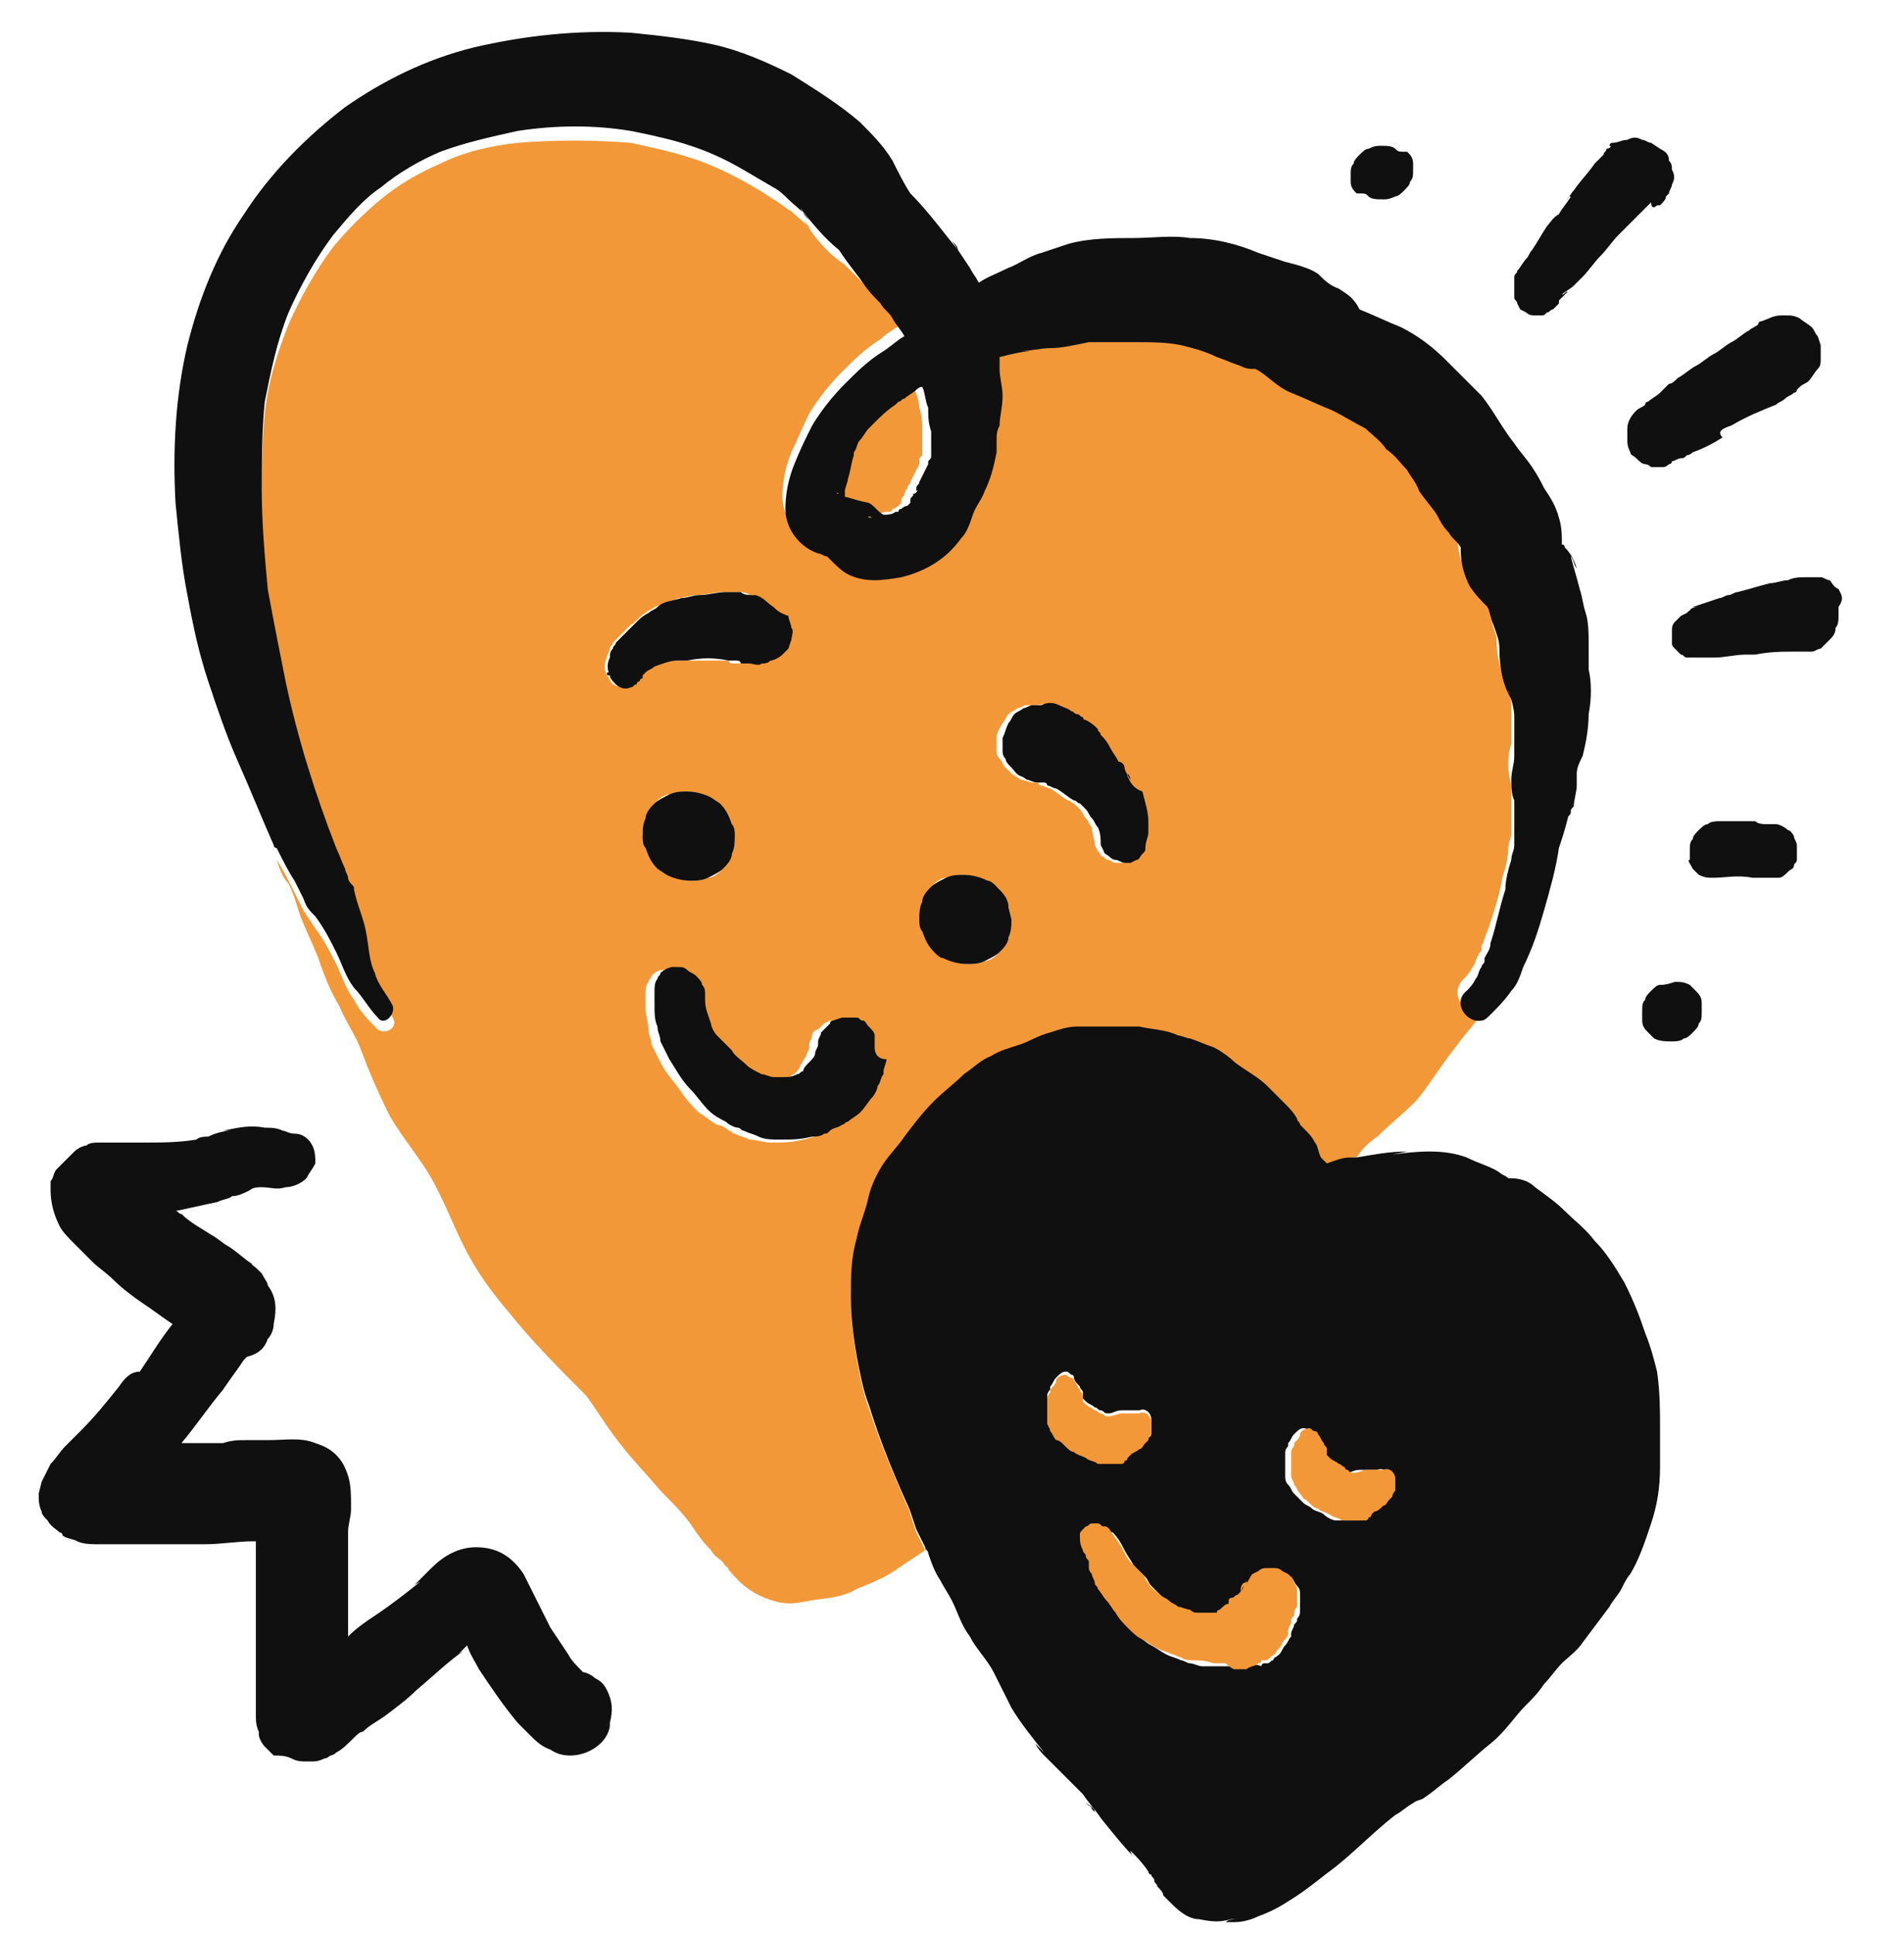 <?xml version="1.0" encoding="utf-8"?>
<!-- Generator: Adobe Illustrator 26.0.0, SVG Export Plug-In . SVG Version: 6.00 Build 0)  -->
<svg version="1.1" id="Capa_1" xmlns="http://www.w3.org/2000/svg" xmlns:xlink="http://www.w3.org/1999/xlink" x="0px" y="0px"
	 viewBox="0 0 64 65" style="enable-background:new 0 0 64 65;" xml:space="preserve">
<style type="text/css">
	.st0{fill:none;}
	.st1{fill:#F39838;}
	.st2{fill:#101011;}
</style>
<g>
	<path class="st0" d="M52.2,10.4C52.2,10.4,52.2,10.4,52.2,10.4C52.2,10.4,52.2,10.4,52.2,10.4C52.2,10.4,52.2,10.4,52.2,10.4z"/>
	<path class="st0" d="M41.1,64.2c0.1,0,0.3,0,0.4-0.1c0,0,0,0,0,0c-0.1,0-0.2,0-0.2,0C41.2,64.2,41.1,64.2,41.1,64.2z"/>
	<path class="st0" d="M30.8,6.8c-0.1-0.1-0.1-0.2-0.2-0.3c0,0,0,0,0,0C30.7,6.6,30.7,6.7,30.8,6.8z"/>
	<path class="st0" d="M53.4,22.5l0-0.2c0,0,0,0,0,0C53.3,22.3,53.4,22.4,53.4,22.5z"/>
	<path class="st0" d="M12.5,54.5L12.5,54.5C12.4,54.5,12.5,54.5,12.5,54.5C12.5,54.5,12.5,54.5,12.5,54.5z"/>
	<path class="st0" d="M15.2,54.5c0-0.1,0-0.1-0.1-0.2C15.2,54.4,15.2,54.4,15.2,54.5L15.2,54.5z"/>
	<path class="st0" d="M55.9,15.2c0,0.1-0.1,0.1-0.1,0.1C55.8,15.3,55.9,15.3,55.9,15.2C55.9,15.2,55.9,15.2,55.9,15.2z"/>
	<path class="st1" d="M29.4,17.3c0.1,0,0.3-0.1,0.4-0.1c0,0,0.1,0,0.1,0c0,0,0,0,0,0c0.1,0,0.1-0.1,0.1-0.1c0.1,0,0.2-0.1,0.2-0.1
		c0,0,0,0,0,0c0,0,0.1-0.1,0.1-0.1c0,0,0,0,0-0.1c0-0.1,0.1-0.1,0.1-0.2c0,0,0.1-0.3,0.1-0.1c0,0,0-0.1,0-0.1c0-0.1,0.1-0.1,0.1-0.2
		c0.1-0.2,0.2-0.4,0.3-0.6c0,0,0-0.1,0-0.1c0-0.1,0-0.1,0.1-0.2c0-0.1,0-0.1,0-0.2c0,0,0-0.1,0-0.1c0-0.2,0-0.3,0-0.5
		c0-0.3,0-0.5-0.1-0.8c0-0.2-0.1-0.5-0.2-0.7c0,0-0.1,0.1-0.2,0.1c-0.1,0.1-0.3,0.2-0.4,0.3c-0.1,0-0.1,0.1-0.2,0.1c0,0,0,0-0.1,0.1
		c-0.2,0.2-0.5,0.4-0.7,0.6c0,0-0.1,0.1-0.1,0.1c0,0,0,0,0,0c0,0-0.1,0.1-0.1,0.1c-0.1,0.1-0.2,0.3-0.3,0.4
		c-0.1,0.1-0.1,0.3-0.2,0.4c0,0,0,0.1,0,0.1c-0.1,0.3-0.2,0.5-0.2,0.8c0,0.1-0.1,0.3-0.1,0.4c0,0.1,0,0.1,0,0.2
		c0.2,0.1,0.3,0.1,0.5,0.2C29,17,29.2,17.2,29.4,17.3C29.4,17.3,29.4,17.3,29.4,17.3z"/>
	<path class="st1" d="M28.2,16.6C28.2,16.6,28.2,16.6,28.2,16.6C28.2,16.6,28.2,16.6,28.2,16.6C28.2,16.6,28.2,16.6,28.2,16.6z"/>
	<path class="st1" d="M28.4,16.9C28.4,16.9,28.4,16.8,28.4,16.9C28.4,16.8,28.4,16.9,28.4,16.9z"/>
	<path class="st1" d="M28.2,16.6C28.1,16.5,28.1,16.6,28.2,16.6C28.2,16.6,28.2,16.6,28.2,16.6z"/>
	<path class="st1" d="M29.4,35.2c0-0.1-0.1-0.2-0.1-0.2C29.3,35.1,29.3,35.2,29.4,35.2L29.4,35.2z"/>
	<path class="st1" d="M21.5,22.7L21.5,22.7L21.5,22.7C21.5,22.7,21.5,22.7,21.5,22.7z"/>
	<path class="st1" d="M27,35.9c0,0,0.1-0.1,0.1-0.1C27,35.9,27,35.9,27,35.9C27,35.9,27,35.9,27,35.9z"/>
	<path class="st1" d="M21.3,22.9L21.3,22.9C21.4,22.9,21.3,22.9,21.3,22.9C21.3,22.9,21.3,22.9,21.3,22.9z"/>
	<path class="st1" d="M21.4,22.8C21.4,22.8,21.4,22.8,21.4,22.8C21.4,22.9,21.4,22.9,21.4,22.8L21.4,22.8L21.4,22.8z"/>
	<path class="st1" d="M27.7,18.6C27.7,18.6,27.7,18.6,27.7,18.6C27.6,18.5,27.7,18.6,27.7,18.6z"/>
	<path class="st1" d="M29.3,17.4C29.3,17.4,29.2,17.4,29.3,17.4C29.2,17.4,29.2,17.4,29.3,17.4C29.3,17.4,29.3,17.4,29.3,17.4
		C29.3,17.4,29.3,17.4,29.3,17.4C29.3,17.4,29.3,17.4,29.3,17.4C29.2,17.3,29.1,17.4,29.3,17.4C29.2,17.4,29.3,17.4,29.3,17.4
		C29.3,17.4,29.3,17.4,29.3,17.4z"/>
	<polygon class="st1" points="21.3,22.9 21.3,22.9 21.3,22.9 	"/>
	<path class="st1" d="M50.4,21.4l0,0.3C50.4,21.7,50.4,21.6,50.4,21.4C50.4,21.5,50.4,21.5,50.4,21.4z"/>
	<path class="st1" d="M49.2,32.9c0.1-0.1,0.2-0.2,0.3-0.4c0.1-0.1,0.1-0.3,0.2-0.4c0-0.1,0.1-0.1,0.1-0.2c0,0,0,0,0,0c0,0,0,0,0,0
		c0,0,0-0.1,0-0.1c0.1-0.2,0.1-0.3,0.2-0.5c0.2-0.6,0.4-1.2,0.5-1.8c0.1-0.3,0.2-0.7,0.2-1c0-0.2,0.1-0.3,0.1-0.5c0,0,0,0,0,0
		c0,0,0-0.1,0-0.1c0-0.1,0-0.1,0-0.2c0-0.2,0-0.4,0-0.5c0-0.1,0-0.2,0-0.3c0,0,0-0.1,0-0.1c0,0,0,0,0,0c0,0,0-0.1,0-0.1
		c0-0.1,0-0.2,0-0.2c0-0.2-0.1-0.5-0.1-0.7c0-0.3,0-0.5,0.1-0.8c0-0.1,0-0.2,0-0.2l0,0.1l0-0.2c0-0.2,0-0.2,0-0.1l0,0.1
		c0,0,0-0.2,0-0.3c0-0.1,0-0.2,0-0.3c0-0.1,0-0.3,0-0.4c0-0.3-0.1-0.6-0.2-0.9c0,0.1,0.1,0.2,0.1,0.3c-0.3-0.6-0.4-1.1-0.4-1.7
		c-0.1-0.3-0.2-0.6-0.2-0.8c-0.1-0.2-0.1-0.4-0.2-0.6c-0.2-0.2-0.4-0.4-0.6-0.7c-0.2-0.4-0.3-0.8-0.3-1.2c0,0,0,0,0-0.1
		c-0.1-0.2-0.3-0.3-0.4-0.5c-0.1-0.2-0.2-0.4-0.4-0.6c-0.2-0.2-0.4-0.5-0.6-0.8c-0.1-0.2-0.3-0.4-0.4-0.7c-0.2-0.3-0.5-0.5-0.7-0.7
		c-0.2-0.2-0.5-0.4-0.7-0.7c-0.3-0.2-0.7-0.4-1.1-0.6c-0.5-0.2-0.9-0.4-1.4-0.6c-0.4-0.2-0.8-0.6-1.2-0.8c-0.2,0-0.3-0.1-0.5-0.1
		c-0.3-0.1-0.5-0.2-0.8-0.3c-0.4-0.2-0.8-0.3-1.2-0.4c-0.5,0-1,0-1.5-0.1c-0.5,0-1.1-0.1-1.6,0c-0.4,0.1-0.8,0.2-1.3,0.2
		c-0.3,0-0.7,0.1-1,0.1c0.1,0,0.2,0,0.4,0c-0.4,0.1-0.8,0.1-1.1,0.2c0,0.1,0,0.3,0,0.4c0,0,0,0,0,0c0.1,0.3,0.1,0.6,0.1,0.9
		c0,0.3,0,0.6-0.1,1c0,0.2,0,0.3-0.1,0.5c0,0,0,0.2,0,0.2c0,0.1,0,0.1,0,0.2c-0.1,0.5-0.2,0.9-0.4,1.3c-0.1,0.3-0.3,0.5-0.4,0.8
		c-0.1,0.3-0.3,0.5-0.4,0.8c-0.5,0.7-1.2,1.1-2,1.3c-0.6,0.2-1.3,0.3-1.8-0.1c-0.2-0.1-0.4-0.3-0.6-0.5c0,0-0.1-0.1-0.1-0.1
		c-0.1,0-0.2-0.1-0.3-0.1c-0.6-0.3-1.1-0.8-1.1-1.5c0-0.5,0.1-1,0.3-1.5c0.2-0.4,0.4-0.9,0.6-1.3c0.3-0.5,0.7-1,1.1-1.4
		c0.4-0.4,0.8-0.8,1.3-1.1c0.2-0.2,0.4-0.3,0.7-0.5c-0.1-0.2-0.2-0.4-0.4-0.6c-0.1-0.2-0.3-0.3-0.4-0.5C29.3,10,29.2,9.7,29,9.5
		c-0.2-0.2-0.4-0.4-0.6-0.6C27.8,8.5,27.4,8,27,7.4c0.1,0.1,0.2,0.2,0.3,0.4c-0.2-0.3-0.5-0.5-0.7-0.7C26.4,7,26.2,6.8,26,6.7
		c-0.6-0.4-1.3-0.8-2-1.1c-0.9-0.4-1.9-0.6-2.8-0.8c-1.3-0.1-2.6-0.1-3.8,0c-0.9,0.1-1.8,0.3-2.6,0.7c-0.7,0.3-1.4,0.7-2,1.2
		c-0.6,0.5-1.1,1-1.6,1.6c-0.6,0.8-1.1,1.7-1.5,2.6c-0.4,1-0.7,2-0.8,3c-0.1,1-0.1,2-0.1,3c0,1.1,0.1,2.2,0.2,3.3
		c0.1,1,0.3,2.1,0.6,3.1c0.4,1.9,1,3.8,1.7,5.6c0.1,0.2,0.2,0.5,0.3,0.7c0,0.1,0.1,0.2,0.1,0.3c0,0,0.1,0.2,0.1,0.2
		c0,0.1,0,0.1,0.1,0.2c0.1,0.4,0.3,0.9,0.4,1.4c0.1,0.5,0.1,0.9,0.3,1.4c0.2,0.4,0.4,0.7,0.6,1.1c0.2,0.3-0.2,0.6-0.5,0.4
		c-0.3-0.3-0.6-0.6-0.8-1c-0.3-0.4-0.4-0.8-0.6-1.2c-0.2-0.4-0.4-0.8-0.7-1.2c-0.2-0.3-0.2-0.3-0.4-0.6c-0.1-0.2-0.2-0.4-0.3-0.6
		c-0.2-0.4-0.4-0.8-0.6-1.1c0.1,0.3,0.2,0.6,0.4,0.8c0.2,0.4,0.3,0.8,0.4,1.1c0.2,0.5,0.4,0.9,0.6,1.4c0.2,0.6,0.4,1.1,0.7,1.6
		c0.2,0.5,0.5,0.9,0.7,1.4c0.3,0.8,0.6,1.5,1,2.3c0.4,0.7,1,1.4,1.4,2.1c0.4,0.7,0.7,1.5,1.1,2.3c0.4,0.8,0.9,1.5,1.5,2.2
		c0.8,1,1.7,1.9,2.6,2.8c0.3,0.4,0.6,0.9,0.9,1.3c0.5,0.7,1.1,1.3,1.6,1.9c0.4,0.4,0.7,0.7,1,1.1c0.2,0.3,0.4,0.6,0.7,0.9
		c0.1,0.2,0.3,0.3,0.4,0.4c0.1,0.2,0.3,0.3,0.4,0.5c-0.1-0.1-0.2-0.2-0.3-0.4c0.4,0.6,0.9,1,1.6,1.2c0.6,0.2,1.1,0,1.7-0.1l-0.5,0.1
		c0.6-0.1,1.1-0.1,1.6-0.4c0.5-0.2,1-0.4,1.4-0.7c0.3-0.2,0.6-0.4,0.9-0.6c-0.1-0.2-0.2-0.4-0.3-0.6c-0.1-0.3-0.2-0.6-0.3-0.9
		c0.1,0.2,0.1,0.3,0.2,0.5c-0.5-1.2-1.1-2.5-1.5-3.8c-0.2-0.5-0.3-1.1-0.4-1.6c-0.1-0.7-0.2-1.3-0.2-2c0-0.7,0-1.3,0.2-2
		c0.1-0.5,0.3-1,0.4-1.4c0.1-0.4,0.3-0.7,0.5-1.1c0.2-0.3,0.5-0.6,0.7-0.9c0.3-0.4,0.7-0.8,1-1.2c0.3-0.3,0.6-0.6,1-0.9
		c0.3-0.2,0.6-0.5,0.9-0.6c0.3-0.1,0.7-0.3,1-0.4c0.3-0.2,0.7-0.3,1-0.4c0.3-0.1,0.6-0.1,0.9-0.2c0.1,0,0.3,0,0.4,0
		c0.3,0,0.5,0,0.8,0c0.3,0,0.6,0,0.9,0c0.4,0,0.9,0.1,1.3,0.3c0.1,0.1,0.3,0.1,0.4,0.1c0.3,0.1,0.5,0.2,0.8,0.3
		c0.3,0.1,0.5,0.3,0.7,0.5c0.4,0.3,0.7,0.5,1.1,0.8c0.2,0.2,0.4,0.4,0.6,0.6c0.2,0.2,0.3,0.3,0.4,0.5c0,0.1,0.1,0.1,0.1,0.2
		c0,0,0.1,0.1,0.1,0.1c0.1,0.1,0.3,0.3,0.4,0.5c0.1,0.2,0.2,0.4,0.2,0.5c0,0,0,0,0,0c0,0,0,0,0,0c0.1,0.1,0.1,0.1,0.2,0.2
		c0.3-0.1,0.5-0.2,0.8-0.3c0.1,0,0.1,0,0.2,0c0.2-0.3,0.4-0.5,0.7-0.7c0.4-0.4,0.9-0.8,1.3-1.2c0.5-0.6,0.9-1.3,1.4-1.9
		c0.2-0.3,0.5-0.6,0.7-0.9c0,0,0,0,0,0C49.2,34,48.7,33.4,49.2,32.9z M26.4,21.1c0,0.1,0,0.3,0,0.4l-0.1,0.3L26.1,22
		c-0.1,0.1-0.2,0.2-0.4,0.2c-0.1,0-0.2,0.1-0.3,0.1c-0.1,0-0.3,0-0.4,0c0,0,0,0,0,0c0,0-0.1,0-0.1,0c0,0,0,0-0.1,0c0,0,0,0-0.1,0
		c-0.1,0-0.2,0-0.2-0.1c-0.1,0-0.1,0-0.2,0c-0.5,0-0.9,0-1.4,0c0,0-0.1,0-0.1,0c-0.1,0-0.1,0-0.2,0c-0.3,0-0.5,0.1-0.8,0.2
		c-0.1,0.1-0.2,0.1-0.3,0.2c0,0,0,0-0.1,0.1c0,0,0,0,0,0l0,0c0,0,0,0,0,0c0,0,0,0.1,0,0.1c0,0,0,0,0,0c0,0,0,0,0,0.1l0,0
		c0,0,0,0,0,0l0,0c0,0,0,0,0,0c0,0,0,0,0,0c0,0,0,0.1-0.1,0.1c-0.1,0.1-0.1,0.1-0.2,0.1c-0.2,0-0.3,0-0.5-0.1
		c-0.1-0.1-0.1-0.2-0.2-0.3c0,0,0,0,0,0c0,0,0-0.1-0.1-0.1c0,0,0,0.1,0.1,0.1c-0.1-0.2-0.1-0.4,0-0.6c0-0.1,0.1-0.2,0.1-0.3
		c0-0.1,0.1-0.1,0.1-0.2c0.1-0.1,0.2-0.2,0.3-0.3c0.1-0.1,0.2-0.2,0.3-0.3c0.2-0.1,0.3-0.3,0.5-0.4c0.1-0.1,0.2-0.1,0.3-0.2
		c0.3-0.1,0.6-0.2,0.8-0.3c0.2,0,0.4-0.1,0.6-0.1c0.3,0,0.6-0.1,0.9-0.1c0.2,0,0.3,0,0.5,0c0.1,0,0.3,0,0.4,0.1c0,0,0.1,0,0.1,0
		c0.3,0.1,0.3,0.1,0.5,0.3c0,0,0,0,0,0c0,0,0,0,0,0c0.1,0.1,0.2,0.2,0.2,0.3C26.4,20.8,26.4,20.9,26.4,21.1z M21.6,28.1
		c0-0.2,0-0.4,0.1-0.6c0.1-0.2,0.2-0.4,0.3-0.5c0.1-0.1,0.3-0.3,0.5-0.3c0.2-0.1,0.4-0.1,0.6-0.1c0.3,0,0.5,0.1,0.8,0.2l0.3,0.2
		c0.2,0.2,0.3,0.4,0.4,0.7c0,0.1,0,0.3,0.1,0.4c0,0.2,0,0.4-0.1,0.6c-0.1,0.2-0.2,0.4-0.3,0.5c-0.1,0.1-0.3,0.3-0.5,0.3
		c-0.2,0.1-0.4,0.1-0.6,0.1c-0.3,0-0.5-0.1-0.8-0.2l-0.3-0.2c-0.2-0.2-0.3-0.4-0.4-0.7C21.7,28.4,21.7,28.2,21.6,28.1z M29.4,36.1
		C29.4,36.2,29.4,36.2,29.4,36.1c-0.1,0.2-0.1,0.4-0.2,0.5c-0.1,0.1-0.1,0.3-0.2,0.4c-0.1,0.2-0.3,0.4-0.4,0.5
		c-0.1,0.1-0.2,0.2-0.4,0.3c-0.1,0-0.1,0.1-0.2,0.1c-0.1,0.1-0.3,0.1-0.4,0.2c-0.1,0-0.1,0-0.2,0.1c-0.1,0-0.3,0.1-0.4,0.1
		c-0.4,0.1-0.7,0.1-1.1,0.1c-0.2,0-0.5-0.1-0.7-0.1c-0.2-0.1-0.3-0.1-0.5-0.2c-0.1,0-0.1-0.1-0.2-0.1c-0.1-0.1-0.3-0.2-0.4-0.2
		c-0.2-0.1-0.4-0.3-0.6-0.4c-0.2-0.2-0.4-0.4-0.6-0.7c-0.2-0.3-0.5-0.6-0.7-1c-0.1-0.2-0.2-0.4-0.3-0.6c0-0.2-0.1-0.3-0.1-0.5
		c0-0.2-0.1-0.5-0.1-0.7c0-0.2,0-0.3,0-0.5c0-0.1,0-0.3,0.1-0.4c0-0.1,0.1-0.1,0.1-0.2c0.1-0.1,0.2-0.2,0.4-0.2c0.1,0,0.1,0,0.2,0
		c0.1,0,0.2,0,0.3,0.1c0.1,0,0.2,0.1,0.3,0.2c0.1,0.1,0.1,0.2,0.2,0.3c0.1,0.1,0.1,0.2,0.1,0.3c0,0.1,0,0.1,0,0.2
		c0,0.3,0.1,0.5,0.2,0.8c0.1,0.1,0.2,0.3,0.2,0.4c0.2,0.2,0.3,0.4,0.5,0.5c0.2,0.2,0.3,0.3,0.5,0.5c0.2,0.1,0.3,0.2,0.5,0.3
		c0.1,0.1,0.3,0.1,0.4,0.1c0.1,0,0.2,0,0.3,0c0.2,0,0.3-0.1,0.5-0.1c0.1,0,0.1-0.1,0.2-0.1c0.1-0.1,0.2-0.2,0.2-0.3
		c0.1-0.1,0.1-0.2,0.2-0.3c0,0,0,0,0,0c0-0.1,0.1-0.2,0.1-0.3c0,0,0-0.1,0-0.1c0-0.1,0.1-0.2,0.1-0.3c0-0.1,0.1-0.2,0.2-0.2
		c0,0,0,0,0.1-0.1c0,0,0.1-0.1,0.1-0.1l0.2-0.1c0,0,0,0,0,0c0.2,0,0.3,0,0.5,0c0.1,0,0.1,0.1,0.2,0.1c0.1,0.1,0.2,0.1,0.2,0.2
		c0.1,0.1,0.1,0.2,0.2,0.3c0,0,0,0,0,0c0,0.1,0,0.1,0,0.2c0,0.1,0,0.1,0,0.2c0,0,0,0,0,0c0,0,0,0,0,0.1c0.1,0.1,0.1,0.3,0.1,0.4
		C29.5,35.8,29.4,36,29.4,36.1z M33.9,31.5c-0.1,0.2-0.2,0.4-0.3,0.5c-0.1,0.1-0.3,0.3-0.5,0.3c-0.2,0.1-0.4,0.1-0.6,0.1
		c-0.3,0-0.5-0.1-0.8-0.2c-0.1-0.1-0.2-0.2-0.3-0.2c-0.2-0.2-0.3-0.4-0.4-0.7c0-0.1,0-0.3-0.1-0.4c0-0.2,0-0.4,0.1-0.6
		c0.1-0.2,0.2-0.4,0.3-0.5c0.1-0.1,0.3-0.3,0.5-0.3c0.2-0.1,0.4-0.1,0.6-0.1c0.3,0,0.5,0.1,0.8,0.2c0.1,0.1,0.2,0.2,0.3,0.2
		c0.2,0.2,0.3,0.4,0.4,0.7l0.1,0.4C34,31.1,34,31.3,33.9,31.5z M38.3,28c0,0.2,0,0.4-0.1,0.5c0,0.1-0.1,0.2-0.1,0.2
		c0,0.1-0.1,0.1-0.2,0.2L37.8,29c-0.1,0-0.1,0-0.2,0c-0.1,0-0.2,0-0.3-0.1c-0.1,0-0.1,0-0.2-0.1c-0.1,0-0.1-0.1-0.2-0.2l-0.1-0.2
		c0-0.2-0.1-0.4-0.1-0.6c-0.1-0.1-0.1-0.2-0.2-0.3c-0.1-0.1-0.1-0.2-0.2-0.3c-0.1-0.1-0.1-0.1-0.2-0.2c-0.1,0-0.1-0.1-0.2-0.1
		c-0.2-0.1-0.4-0.3-0.6-0.4c-0.1,0-0.2-0.1-0.3-0.1c0,0-0.1,0-0.1-0.1c0,0-0.1,0-0.1,0c0,0,0,0-0.1,0c-0.1,0-0.3-0.1-0.4-0.1
		c-0.1-0.1-0.2-0.1-0.3-0.2c0,0,0,0,0,0c0,0,0,0-0.1-0.1c0.1,0.1,0.2,0.1,0.3,0.2c-0.2-0.1-0.3-0.2-0.4-0.3
		c-0.1-0.1-0.1-0.2-0.2-0.3c-0.1-0.1-0.1-0.2-0.1-0.3c0-0.1,0-0.2,0-0.4c0-0.2,0.1-0.3,0.2-0.5c0.1-0.1,0.1-0.2,0.2-0.3
		c0.1-0.1,0.2-0.1,0.3-0.2c0.1,0,0.2-0.1,0.3-0.1c0,0,0.1,0,0.1,0c0.1,0,0.1,0,0.2,0c0.2,0,0.3-0.1,0.6,0c0.1,0,0.3,0.1,0.4,0.2
		c0.1,0,0.1,0.1,0.2,0.1c0.1,0,0.1,0.1,0.2,0.1c0,0,0.1,0,0.1,0.1c0.1,0.1,0.2,0.2,0.4,0.3c0,0,0.1,0.1,0.1,0.2
		c0.1,0.1,0.2,0.3,0.3,0.4c0.1,0.2,0.2,0.3,0.3,0.5c0.1,0.1,0.1,0.2,0.2,0.2c0.1,0.1,0.1,0.2,0.1,0.3c0,0,0,0,0,0
		c0,0.1,0.1,0.2,0.1,0.2c0-0.1-0.1-0.1-0.1-0.2c0.1,0.2,0.2,0.4,0.2,0.6c0.1,0.3,0.2,0.6,0.2,1C38.3,27.7,38.3,27.9,38.3,28z"/>
	<path class="st1" d="M17.2,44c-0.1-0.1-0.1-0.2-0.2-0.3c0,0,0,0,0-0.1C17.1,43.8,17.2,43.9,17.2,44z"/>
	<path class="st1" d="M33,11.9C33,11.9,33,11.9,33,11.9C33,12,33,12,33,11.9C33,11.9,33,11.9,33,11.9z"/>
	<path class="st1" d="M50.8,23.4l0,0.3c0,0,0,0,0,0C50.8,23.6,50.8,23.5,50.8,23.4z"/>
	<path class="st1" d="M29.9,17.2C29.9,17.2,29.8,17.2,29.9,17.2C29.8,17.2,29.9,17.2,29.9,17.2z"/>
	<path class="st2" d="M45.4,49.6c0,0,0.1,0,0.1,0L45.4,49.6C45.4,49.6,45.4,49.6,45.4,49.6z"/>
	<path class="st2" d="M37.5,47.7l-0.1,0c0,0,0,0,0,0C37.4,47.7,37.5,47.7,37.5,47.7z"/>
	<path class="st2" d="M41.7,54L41.7,54C41.7,54,41.7,54,41.7,54C41.7,54,41.7,54,41.7,54z"/>
	<path class="st2" d="M41.6,64.1c0,0-0.1,0-0.1,0c0,0,0,0,0,0C41.5,64.2,41.6,64.2,41.6,64.1z"/>
	<path class="st2" d="M36.8,60.9c0,0-0.1-0.1-0.1-0.1c0-0.1-0.1-0.1-0.2-0.2C36.7,60.7,36.8,60.8,36.8,60.9z"/>
	<path class="st2" d="M44.6,39.1c-0.1-0.1-0.1-0.1-0.2-0.2c0,0,0,0,0,0c0,0,0,0,0,0c-0.1-0.2-0.1-0.4-0.2-0.5
		c-0.1-0.2-0.2-0.3-0.4-0.5c0,0-0.1-0.1-0.1-0.1c0-0.1-0.1-0.1-0.1-0.2c-0.1-0.2-0.3-0.4-0.4-0.5c-0.2-0.2-0.4-0.4-0.6-0.6
		c-0.3-0.3-0.7-0.5-1.1-0.8c-0.2-0.2-0.5-0.4-0.7-0.5c-0.3-0.1-0.5-0.2-0.8-0.3c-0.1,0-0.3-0.1-0.4-0.1c-0.4-0.2-0.9-0.2-1.3-0.3
		c-0.3,0-0.6,0-0.9,0c-0.3,0-0.5,0-0.8,0c-0.1,0-0.3,0-0.4,0c-0.3,0-0.6,0.1-0.9,0.2c-0.4,0.1-0.7,0.3-1,0.4c-0.3,0.1-0.7,0.2-1,0.4
		c-0.3,0.1-0.6,0.4-0.9,0.6c-0.3,0.3-0.7,0.6-1,0.9c-0.4,0.4-0.7,0.8-1,1.2c-0.2,0.3-0.5,0.6-0.7,0.9c-0.2,0.3-0.4,0.7-0.5,1.1
		c-0.1,0.5-0.3,0.9-0.4,1.4c-0.2,0.7-0.2,1.3-0.2,2c0,0.7,0.1,1.4,0.2,2c0.1,0.5,0.2,1.1,0.4,1.6c0.4,1.3,0.9,2.5,1.5,3.8
		c-0.1-0.2-0.1-0.3-0.2-0.5c0.1,0.3,0.2,0.6,0.3,0.9c0.1,0.2,0.2,0.4,0.3,0.6c0,0.1,0.1,0.1,0.1,0.2c0.1,0.3,0.2,0.6,0.4,0.9
		c0.1,0.2,0.3,0.5,0.4,0.7c0.2,0.4,0.3,0.8,0.6,1.2c0.2,0.4,0.6,0.8,0.8,1.2c0.2,0.4,0.4,0.8,0.6,1.2c0.3,0.5,0.7,1,1.1,1.5
		l-0.3-0.3c0.1,0.2,0.2,0.3,0.4,0.5c0.1,0.1,0.1,0.1,0.2,0.2c0.1,0.1,0.2,0.2,0.3,0.3c0.2,0.2,0.4,0.4,0.6,0.6c0,0,0,0,0.1,0.1
		c0.2,0.3,0.4,0.5,0.6,0.8c0.4,0.5,0.8,1,1.2,1.4c-0.1-0.1-0.2-0.2-0.2-0.3c0.2,0.2,0.4,0.4,0.6,0.7c0,0,0,0,0,0c0,0,0,0.1,0.1,0.1
		c0,0.1,0.1,0.1,0.1,0.2c0,0.1,0.1,0.1,0.1,0.2c0.1,0.1,0.2,0.2,0.2,0.3c0.1,0.1,0.2,0.2,0.3,0.3c0.3,0.3,0.6,0.5,0.9,0.5
		c0.5,0.1,0.7,0.1,1.1,0c0.1,0,0.2,0,0.2,0c-0.1,0-0.3,0-0.4,0.1c0.1,0,0.1,0,0.2,0c0.1,0,0.2,0,0.2,0c0,0,0,0,0,0c0,0-0.1,0-0.1,0
		c0.3,0,0.6-0.1,0.8-0.2c0.3-0.1,0.7-0.3,1-0.5c0.5-0.3,1-0.7,1.5-1.1l-0.4,0.3c0.9-0.6,1.6-1.4,2.5-2.1c0.2-0.1,0.4-0.3,0.6-0.4
		c0.1-0.1,0.3-0.1,0.4-0.2c0.3-0.2,0.5-0.4,0.8-0.6c0.5-0.4,0.9-0.8,1.4-1.2c0.5-0.4,0.8-0.9,1.2-1.3c0.2-0.2,0.4-0.4,0.6-0.7
		c0.2-0.2,0.4-0.5,0.6-0.7c0.2-0.2,0.5-0.4,0.7-0.7c0.3-0.4,0.6-0.8,0.9-1.2c0.1-0.2,0.3-0.4,0.4-0.6c0.1-0.2,0.2-0.4,0.3-0.5
		c0.3-0.5,0.5-1.1,0.7-1.7c0.2-0.6,0.3-1.2,0.3-1.9c0-0.4,0-0.9,0-1.3c0-0.6,0-1.2-0.1-1.9c-0.1-0.4-0.2-0.8-0.4-1.3
		c-0.2-0.6-0.4-1.1-0.7-1.7c-0.3-0.5-0.6-1-1-1.4c-0.3-0.4-0.7-0.7-1-1c-0.3-0.3-0.6-0.5-1-0.8c-0.2-0.2-0.5-0.3-0.8-0.3
		c0,0,0,0-0.1,0c-0.1-0.1-0.2-0.1-0.3-0.2c-0.3-0.2-0.7-0.3-1.1-0.5c-0.8-0.3-1.7-0.2-2.5-0.1l0.5-0.1c-0.6,0-1.1,0.1-1.7,0.2
		c-0.1,0-0.1,0-0.2,0C45.1,38.9,44.9,39,44.6,39.1z M45.9,51C45.9,51,45.9,51,45.9,51c-0.1,0-0.1,0.1-0.2,0.1c0,0-0.1,0-0.1,0
		c0,0,0,0,0,0c-0.1,0-0.2,0-0.2,0c0,0-0.1,0-0.1,0c-0.1,0-0.2,0-0.3,0c0,0-0.1,0-0.1,0c-0.1,0-0.3-0.1-0.4-0.2
		c-0.1-0.1-0.3-0.1-0.4-0.2c-0.1-0.1-0.2-0.1-0.3-0.2c0,0-0.1-0.1-0.1-0.1c-0.1-0.1-0.2-0.2-0.2-0.2c-0.1-0.1-0.1-0.2-0.2-0.3
		c-0.1-0.1-0.1-0.2-0.1-0.3c0,0,0-0.1,0-0.1c0-0.1,0-0.2,0-0.3c0-0.1,0-0.1,0-0.2c0-0.1,0-0.1,0-0.2c0,0,0-0.1,0.1-0.2c0,0,0,0,0,0
		c0,0,0,0,0-0.1c0.1-0.1,0.1-0.2,0.2-0.3c0.1-0.1,0.2-0.2,0.3-0.2c0.1,0,0.1,0,0.2,0.1c0.1,0,0.1,0.1,0.1,0.1c0,0.1,0.1,0.2,0.2,0.3
		c0,0.1,0.1,0.1,0.1,0.2c0,0,0,0.1,0,0.1c0,0,0,0.1,0,0.1c0,0,0,0,0,0c0,0,0,0,0.1,0.1c0.1,0.1,0.2,0.1,0.3,0.2
		c0.1,0,0.1,0.1,0.2,0.1c0,0,0.1,0,0.1,0.1c0.1,0,0.1,0.1,0.2,0.1c0.1,0,0.2-0.1,0.4-0.1c0.1,0,0.2,0,0.2,0c0,0,0.1,0,0.1,0
		c0,0,0,0,0,0c0,0,0.1,0,0.1,0c0,0,0.1,0,0.1,0c0,0,0,0,0,0l0,0c0,0,0,0,0,0c0,0,0.1,0,0.1,0c0.2-0.1,0.4,0.1,0.4,0.3
		c0,0.1,0,0.1,0,0.2c0,0,0,0,0,0.1c0,0,0,0.1,0,0.1c0,0.1,0,0.2-0.1,0.2c0,0-0.1,0.1-0.1,0.1c0,0,0,0,0,0c-0.1,0.1-0.1,0.1-0.2,0.2
		c-0.1,0.1-0.2,0.1-0.3,0.2C46.1,50.9,46.1,50.9,45.9,51C46,51,46,51,45.9,51z M35.3,48c-0.1-0.1-0.1-0.2-0.1-0.3c0,0,0-0.1,0-0.1
		c0-0.1,0-0.2,0-0.3c0-0.1,0-0.1,0-0.2c0-0.1,0-0.1,0-0.2c0,0,0-0.1,0.1-0.2c0,0,0,0,0,0c0,0,0,0,0-0.1c0.1-0.1,0.1-0.2,0.2-0.3
		c0.1-0.1,0.2-0.2,0.3-0.2c0.1,0,0.1,0,0.2,0.1c0.1,0,0.1,0.1,0.1,0.1c0,0.1,0.1,0.2,0.2,0.3c0,0.1,0.1,0.1,0.1,0.2c0,0,0,0.1,0,0.1
		c0,0,0,0.1,0,0.1c0,0,0,0,0,0c0,0,0,0,0.1,0.1c0.1,0.1,0.2,0.1,0.3,0.2c0.1,0,0.1,0.1,0.2,0.1c0.1,0,0.1,0.1,0.2,0.1
		c0,0,0.1,0,0.1,0c0.1,0,0.2-0.1,0.4-0.1c0.1,0,0.2,0,0.2,0c0,0,0.1,0,0.1,0c0,0,0,0,0,0c0,0,0.1,0,0.1,0c0,0,0.1,0,0.1,0
		c0,0,0,0,0,0l0,0c0,0,0,0,0,0c0,0,0.1,0,0.1,0c0.2-0.1,0.4,0.1,0.4,0.3c0,0.1,0,0.1,0,0.2c0,0,0,0,0,0.1c0,0,0,0.1,0,0.1
		c0,0.1,0,0.2-0.1,0.2c0,0-0.1,0.1-0.1,0.1c0,0,0,0,0,0c-0.1,0.1-0.1,0.1-0.2,0.2c-0.1,0.1-0.2,0.1-0.3,0.2c0,0-0.1,0.1-0.1,0.1
		c0,0-0.1,0-0.1,0.1c0,0,0,0,0,0c0,0-0.1,0-0.1,0.1c0,0-0.1,0-0.1,0c0,0,0,0,0,0c-0.1,0-0.2,0-0.2,0c0,0-0.1,0-0.1,0
		c-0.1,0-0.2,0-0.3,0c0,0-0.1,0-0.1,0c-0.1,0-0.3-0.1-0.4-0.2c-0.1-0.1-0.3-0.1-0.4-0.2c-0.1-0.1-0.2-0.1-0.3-0.2
		c0,0-0.1-0.1-0.1-0.1c-0.1-0.1-0.2-0.2-0.2-0.2C35.4,48.2,35.4,48.1,35.3,48z M40.4,56c-0.1,0-0.3-0.1-0.4-0.1c0,0,0,0,0,0
		c-0.1,0-0.2-0.1-0.3-0.1c-0.2-0.1-0.3-0.1-0.5-0.2c-0.2-0.1-0.3-0.2-0.5-0.3c-0.2-0.1-0.4-0.3-0.5-0.4c-0.2-0.2-0.3-0.3-0.4-0.5
		c-0.1-0.1-0.2-0.3-0.3-0.4c-0.1-0.1-0.2-0.3-0.3-0.4c0-0.1-0.1-0.1-0.1-0.2C37,53.2,37,53.1,36.9,53c0,0,0,0.1,0,0.1
		c0-0.1,0-0.1-0.1-0.2c0,0,0,0.1,0,0.1c0-0.1-0.1-0.2-0.1-0.2c0-0.1,0-0.1,0-0.2c0-0.1,0-0.1-0.1-0.2c0-0.1-0.1-0.1-0.1-0.2
		c-0.1-0.1-0.1-0.3-0.1-0.5c0-0.1,0.1-0.1,0.1-0.2c0,0,0.1-0.1,0.1-0.1c0.1-0.1,0.1-0.1,0.2-0.1l0.2,0c0.1,0,0.2,0,0.2,0.1
		c0.1,0,0.1,0.1,0.2,0.1c0.2,0.2,0.3,0.4,0.4,0.6c0.1,0.2,0.2,0.3,0.3,0.5c0.1,0.1,0.1,0.1,0.2,0.2c0.1,0.1,0.2,0.2,0.2,0.2
		c0.1,0.1,0.1,0.2,0.2,0.3c0.1,0.1,0.3,0.3,0.4,0.4c0.1,0.1,0.2,0.1,0.3,0.2c0.1,0.1,0.2,0.1,0.3,0.2c0.1,0,0.3,0.1,0.4,0.1
		c0.1,0,0.2,0,0.2,0.1c0,0,0.1,0,0.1,0c0.1,0,0.3,0,0.4,0c0.1,0,0.2,0,0.2,0c0,0,0.1,0,0.1-0.1c0.1-0.1,0.2-0.1,0.3-0.2
		c0,0,0,0,0-0.1c0,0,0.1-0.1,0.1-0.1c0.1,0,0.1-0.1,0.2-0.1c0.1-0.1,0.1-0.2,0.2-0.3l-0.1,0.2c0-0.1,0.1-0.2,0.1-0.3
		c0,0,0.1-0.1,0.1-0.1l0,0.1c0-0.1,0.1-0.2,0.2-0.3l0.2-0.1c0.1-0.1,0.2-0.1,0.3-0.1c0.1,0,0.1,0,0.2,0c0.1,0,0.2,0,0.3,0.1l0.2,0.1
		c0.1,0.1,0.1,0.2,0.2,0.3c0.1,0.1,0.1,0.2,0.1,0.3c0,0,0,0,0,0.1c0,0.1,0,0.2,0,0.3c0,0,0,0.1,0,0.1c0,0.1,0,0.2-0.1,0.3
		c0,0.1,0,0.1-0.1,0.2c0,0.1-0.1,0.2-0.1,0.3c0,0,0,0.1,0,0.1c-0.1,0.1-0.1,0.2-0.2,0.3c0,0,0,0,0,0c0,0,0,0,0,0
		c-0.1,0.1-0.1,0.2-0.2,0.3c-0.1,0.1-0.2,0.1-0.2,0.2c-0.1,0-0.1,0.1-0.2,0.1c0,0-0.1,0-0.1,0c0,0-0.1,0-0.1,0.1
		C42.2,55.9,42.1,56,42,56c0,0-0.1,0-0.1,0c-0.1,0-0.2,0-0.3,0c-0.1,0-0.1,0-0.2,0c-0.1,0-0.2,0-0.4,0C40.8,56,40.6,56,40.4,56z"/>
	<path class="st1" d="M36.9,53.1C36.9,53.1,36.9,53,36.9,53.1c0-0.1-0.1-0.1-0.1-0.2C36.9,53,36.9,53,36.9,53.1z"/>
	<path class="st1" d="M41.5,56.1c0.1,0,0.2,0,0.3,0c0,0,0.1,0,0.1,0c0.1-0.1,0.3-0.1,0.4-0.2c0,0,0.1,0,0.1-0.1c0,0,0.1,0,0.1,0
		c0.1,0,0.1,0,0.2-0.1c0.1-0.1,0.2-0.1,0.2-0.2c0.1-0.1,0.2-0.2,0.2-0.3c0,0,0,0,0,0c0,0,0,0,0,0c0.1-0.1,0.2-0.2,0.2-0.3
		c0,0,0-0.1,0-0.1c0-0.1,0.1-0.2,0.1-0.3c0-0.1,0-0.1,0.1-0.2c0-0.1,0-0.2,0.1-0.3c0,0,0-0.1,0-0.1c0-0.1,0-0.2,0-0.3c0,0,0,0,0-0.1
		c0-0.1,0-0.2-0.1-0.3c0-0.1-0.1-0.2-0.2-0.3l-0.2-0.1c-0.1-0.1-0.2-0.1-0.3-0.1c-0.1,0-0.1,0-0.2,0c-0.1,0-0.2,0-0.3,0.1l-0.2,0.1
		c-0.1,0.1-0.1,0.2-0.2,0.3l0-0.1c0,0,0,0.1-0.1,0.1c-0.1,0.1-0.1,0.2-0.1,0.3l0.1-0.2c0,0.1-0.1,0.2-0.2,0.3
		c-0.1,0-0.1,0.1-0.2,0.1c0,0-0.1,0-0.1,0.1c0,0,0,0,0,0.1c-0.1,0-0.2,0.1-0.3,0.2c0,0-0.1,0-0.1,0.1c-0.1,0-0.2,0-0.2,0
		c-0.1,0-0.3,0-0.4,0c0,0-0.1,0-0.1,0c-0.1,0-0.2-0.1-0.2-0.1c-0.1,0-0.3-0.1-0.4-0.1c-0.1-0.1-0.2-0.1-0.3-0.2
		c-0.1-0.1-0.2-0.1-0.3-0.2c-0.1-0.1-0.3-0.2-0.4-0.4c-0.1-0.1-0.1-0.2-0.2-0.3c-0.1-0.1-0.2-0.2-0.2-0.2c-0.1-0.1-0.1-0.1-0.2-0.2
		c-0.1-0.1-0.2-0.3-0.3-0.5c-0.1-0.2-0.3-0.4-0.4-0.6c-0.1-0.1-0.1-0.1-0.2-0.1c-0.1,0-0.1-0.1-0.2-0.1l-0.2,0
		c-0.1,0-0.1,0.1-0.2,0.1c0,0-0.1,0.1-0.1,0.1c-0.1,0.1-0.1,0.1-0.1,0.2c0,0.2,0,0.3,0.1,0.5c0,0.1,0.1,0.1,0.1,0.2
		c0,0.1,0.1,0.1,0.1,0.2c0,0.1,0,0.1,0,0.2c0,0.1,0.1,0.2,0.1,0.2c0,0.1,0.1,0.2,0.1,0.3c0,0.1,0.1,0.1,0.1,0.2
		c0.1,0.1,0.2,0.3,0.3,0.4c0.1,0.1,0.2,0.3,0.3,0.4c0.1,0.2,0.3,0.4,0.4,0.5c0.2,0.2,0.3,0.3,0.5,0.4c0.2,0.1,0.3,0.2,0.5,0.3
		c0.2,0.1,0.3,0.1,0.5,0.2c0.1,0,0.2,0.1,0.3,0.1c0,0,0,0,0,0c0.1,0.1,0.3,0.1,0.4,0.1c0.2,0,0.4,0,0.7,0.1c0.1,0,0.2,0,0.4,0
		C41.4,56.1,41.5,56.1,41.5,56.1z M41.7,54C41.7,54,41.7,54,41.7,54C41.7,54,41.7,54,41.7,54L41.7,54z"/>
	<path class="st1" d="M35.7,48.5c0,0,0.1,0.1,0.1,0.1c0.1,0.1,0.2,0.2,0.3,0.2c0.1,0.1,0.2,0.1,0.4,0.2c0.1,0.1,0.3,0.1,0.4,0.2
		c0,0,0.1,0,0.1,0c0.1,0,0.2,0,0.3,0c0,0,0.1,0,0.1,0c0.1,0,0.2,0,0.2,0c0,0,0,0,0,0c0,0,0.1,0,0.1,0c0,0,0.1,0,0.1-0.1c0,0,0,0,0,0
		c0,0,0.1,0,0.1-0.1c0,0,0.1-0.1,0.1-0.1c0.1-0.1,0.2-0.1,0.3-0.2c0.1,0,0.1-0.1,0.2-0.2c0,0,0,0,0,0c0,0,0.1-0.1,0.1-0.1
		c0-0.1,0.1-0.2,0.1-0.2c0,0,0-0.1,0-0.1c0,0,0,0,0-0.1c0-0.1,0-0.1,0-0.2c0-0.2-0.2-0.4-0.4-0.3c0,0-0.1,0-0.1,0c0,0,0,0,0,0l0,0
		c0,0,0,0,0,0c0,0-0.1,0-0.1,0c0,0-0.1,0-0.1,0c0,0,0,0,0,0c0,0-0.1,0-0.1,0c-0.1,0-0.2,0-0.2,0c-0.1,0-0.3,0.1-0.4,0.1
		c0,0-0.1,0-0.1,0c-0.1,0-0.1-0.1-0.2-0.1c-0.1,0-0.1-0.1-0.2-0.1c-0.1-0.1-0.2-0.1-0.3-0.2c0,0,0,0-0.1-0.1c0,0,0,0,0,0
		c0,0,0-0.1,0-0.1c0,0,0-0.1,0-0.1c0-0.1-0.1-0.1-0.1-0.2c-0.1-0.1-0.1-0.2-0.2-0.3c0-0.1-0.1-0.1-0.1-0.1c-0.1,0-0.1-0.1-0.2-0.1
		c-0.1,0-0.3,0.1-0.3,0.2c0,0.1-0.1,0.2-0.2,0.3c0,0,0,0,0,0.1c0,0,0,0,0,0c0,0-0.1,0.1-0.1,0.2c0,0.1,0,0.1,0,0.2
		c0,0.1,0,0.1,0,0.2c0,0.1,0,0.2,0,0.3c0,0,0,0.1,0,0.1c0,0.1,0.1,0.2,0.1,0.3c0.1,0.1,0.1,0.2,0.2,0.3
		C35.6,48.4,35.7,48.5,35.7,48.5z M37.5,47.7c0,0-0.1,0-0.1,0c0,0,0,0,0,0L37.5,47.7z"/>
	<path class="st1" d="M46.5,50.6c0.1,0,0.1-0.1,0.2-0.2c0,0,0,0,0,0c0,0,0.1-0.1,0.1-0.1c0-0.1,0.1-0.2,0.1-0.2c0,0,0-0.1,0-0.1
		c0,0,0,0,0-0.1c0-0.1,0-0.1,0-0.2c0-0.2-0.2-0.4-0.4-0.3c0,0-0.1,0-0.1,0c0,0,0,0,0,0l0,0c0,0,0,0,0,0c0,0-0.1,0-0.1,0
		c0,0-0.1,0-0.1,0c0,0,0,0,0,0c0,0-0.1,0-0.1,0c-0.1,0-0.2,0-0.2,0c-0.1,0-0.2,0.1-0.4,0.1c-0.1,0-0.1,0-0.2-0.1c0,0-0.1,0-0.1-0.1
		c-0.1,0-0.1-0.1-0.2-0.1c-0.1-0.1-0.2-0.1-0.3-0.2c0,0,0,0-0.1-0.1c0,0,0,0,0,0c0,0,0-0.1,0-0.1c0,0,0-0.1,0-0.1
		c0-0.1-0.1-0.1-0.1-0.2c-0.1-0.1-0.1-0.2-0.2-0.3c0-0.1-0.1-0.1-0.1-0.1c-0.1,0-0.1-0.1-0.2-0.1c-0.1,0-0.3,0.1-0.3,0.2
		c0,0.1-0.1,0.2-0.2,0.3c0,0,0,0,0,0.1c0,0,0,0,0,0c0,0-0.1,0.1-0.1,0.2c0,0.1,0,0.1,0,0.2c0,0.1,0,0.1,0,0.2c0,0.1,0,0.2,0,0.3
		c0,0,0,0.1,0,0.1c0,0.1,0.1,0.2,0.1,0.3c0.1,0.1,0.1,0.2,0.2,0.3c0.1,0.1,0.1,0.2,0.2,0.2c0,0,0.1,0.1,0.1,0.1
		c0.1,0.1,0.2,0.2,0.3,0.2c0.1,0.1,0.2,0.1,0.4,0.2c0.1,0.1,0.3,0.1,0.4,0.2c0,0,0.1,0,0.1,0c0.1,0,0.2,0,0.3,0c0,0,0.1,0,0.1,0
		c0.1,0,0.2,0,0.2,0c0,0,0,0,0,0c0,0,0.1,0,0.1,0c0,0,0.1,0,0.1-0.1c0,0,0,0,0,0c0,0,0.1,0,0.1-0.1c0,0,0.1-0.1,0.1-0.1
		C46.3,50.8,46.4,50.7,46.5,50.6z M45.4,49.6C45.4,49.6,45.4,49.6,45.4,49.6l0.1,0C45.5,49.5,45.4,49.5,45.4,49.6z"/>
	<path class="st2" d="M30.6,6.5c-0.2-0.3-0.4-0.7-0.6-1.1c-0.3-0.5-0.7-0.9-1.1-1.3c-0.7-0.6-1.5-1.1-2.3-1.6
		c-0.8-0.4-1.7-0.8-2.6-1c-0.9-0.2-1.8-0.3-2.8-0.4c-1.8-0.1-3.6,0.1-5.3,0.5c-1.6,0.4-3,1.1-4.3,2c-1.3,1-2.5,2.2-3.4,3.6
		c-0.9,1.3-1.5,2.8-1.9,4.4c-0.4,1.7-0.5,3.5-0.4,5.3c0.1,1,0.2,2.1,0.4,3.1C6.5,21.1,6.7,22,7,22.9c0.3,0.9,0.6,1.8,1,2.7
		c0.4,0.9,0.8,1.9,1.2,2.8c0,0,0,0.1,0.1,0.1c0.2,0.4,0.4,0.8,0.6,1.1c0.1,0.2,0.2,0.4,0.3,0.6c0.1,0.3,0.2,0.4,0.4,0.6
		c0.3,0.4,0.5,0.8,0.7,1.2c0.2,0.4,0.3,0.8,0.6,1.2c0.3,0.3,0.5,0.7,0.8,1c0.2,0.3,0.6-0.1,0.5-0.4c-0.2-0.4-0.5-0.7-0.6-1.1
		c-0.2-0.4-0.2-0.9-0.3-1.4c-0.1-0.5-0.3-0.9-0.4-1.4c0-0.1,0-0.1-0.1-0.2c0,0-0.1-0.1-0.1-0.2c0-0.1-0.1-0.2-0.1-0.3
		c-0.1-0.2-0.2-0.5-0.3-0.7c-0.7-1.8-1.3-3.7-1.7-5.6c-0.2-1-0.4-2-0.6-3.1c-0.1-1.1-0.2-2.2-0.2-3.3c0-1,0-2,0.1-3
		c0.2-1,0.4-2,0.8-3c0.4-0.9,0.9-1.8,1.5-2.6c0.5-0.6,1-1.2,1.6-1.6c0.6-0.5,1.3-0.9,2-1.2c0.8-0.3,1.7-0.5,2.6-0.7
		c1.3-0.2,2.6-0.2,3.8,0c1,0.2,1.9,0.4,2.8,0.8c0.7,0.3,1.3,0.7,2,1.1c0.2,0.1,0.4,0.3,0.5,0.4c0.2,0.2,0.5,0.4,0.7,0.7
		c-0.1-0.1-0.2-0.2-0.3-0.4c0.4,0.5,0.8,1,1.3,1.4C28.6,9,28.8,9.2,29,9.5c0.2,0.3,0.4,0.5,0.6,0.7c0.1,0.2,0.3,0.3,0.4,0.5
		c0.1,0.2,0.3,0.4,0.4,0.6c-0.2,0.1-0.4,0.3-0.7,0.5c-0.5,0.3-0.9,0.7-1.3,1.1c-0.4,0.4-0.8,0.9-1.1,1.4c-0.2,0.4-0.4,0.8-0.6,1.3
		c-0.2,0.5-0.3,1-0.3,1.5c0,0.7,0.5,1.3,1.1,1.5c0.1,0,0.2,0.1,0.3,0.1c0,0,0.1,0.1,0.1,0.1c0.2,0.2,0.4,0.4,0.6,0.5
		c0.6,0.3,1.2,0.2,1.8,0.1c0.8-0.2,1.5-0.6,2-1.3c0.2-0.2,0.3-0.5,0.4-0.8c0.1-0.3,0.3-0.5,0.4-0.8c0.2-0.4,0.3-0.8,0.4-1.3
		c0-0.1,0-0.1,0-0.2c0-0.1,0-0.2,0-0.2c0-0.2,0-0.3,0.1-0.5c0-0.3,0.1-0.6,0.1-1c0-0.3-0.1-0.6-0.1-0.9c0,0,0,0,0,0
		c0-0.1,0-0.3,0-0.4c0.4-0.1,0.8-0.2,1.1-0.2c-0.1,0-0.2,0-0.4,0c0.3,0,0.7-0.1,1-0.1c0.4,0,0.8-0.1,1.3-0.2c0.5,0,1.1,0,1.6,0
		c0.5,0,1,0,1.5,0.1c0.4,0.1,0.8,0.2,1.2,0.4c0.3,0.1,0.5,0.2,0.8,0.3c0.2,0.1,0.3,0.1,0.5,0.1c0.4,0.2,0.7,0.6,1.2,0.8
		c0.5,0.2,0.9,0.4,1.4,0.6c0.4,0.2,0.7,0.4,1.1,0.6c0.2,0.2,0.5,0.4,0.7,0.7c0.3,0.2,0.5,0.5,0.7,0.7c0.1,0.2,0.3,0.4,0.4,0.7
		c0.2,0.3,0.4,0.5,0.6,0.8c0.1,0.2,0.2,0.4,0.4,0.6c0.1,0.2,0.3,0.3,0.4,0.5c0,0,0,0,0,0.1c0,0.4,0.1,0.8,0.3,1.2
		c0.2,0.3,0.4,0.5,0.6,0.7c0.1,0.2,0.1,0.4,0.2,0.6c0.1,0.3,0.2,0.5,0.2,0.8c0,0.6,0.1,1.2,0.4,1.7c0-0.1-0.1-0.2-0.1-0.3
		c0.1,0.3,0.2,0.6,0.2,0.9c0,0.1,0,0.3,0,0.4c0,0.1,0,0.2,0,0.3c0,0,0,0.3,0,0.3l0-0.1c0-0.1,0-0.1,0,0.1l0,0.2l0-0.1
		c0,0,0,0.2,0,0.2c0,0.3-0.1,0.5-0.1,0.8c0,0.2,0,0.5,0.1,0.7c0,0.1,0,0.2,0,0.2c0,0,0,0.1,0,0.1c0,0,0,0,0,0c0,0,0,0.1,0,0.1
		c0,0.1,0,0.3,0,0.3c0,0.2,0,0.3,0,0.5c0,0.1,0,0.1,0,0.2c0,0,0,0,0,0.1c0,0,0,0,0,0c0,0.2-0.1,0.3-0.1,0.5c-0.1,0.3-0.2,0.7-0.2,1
		c-0.2,0.6-0.3,1.2-0.5,1.8c0,0.2-0.1,0.3-0.2,0.5c0,0,0,0.1,0,0.1c0,0,0,0,0,0c0,0,0,0,0,0c0,0.1-0.1,0.1-0.1,0.2
		c-0.1,0.1-0.1,0.3-0.2,0.4c-0.1,0.2-0.2,0.3-0.3,0.4c-0.5,0.4,0,1.1,0.5,1c0.1,0,0.2-0.1,0.3-0.2c0.2-0.2,0.5-0.5,0.7-0.8
		c0.2-0.2,0.3-0.5,0.4-0.8c0.3-0.6,0.5-1.2,0.7-1.9c0.2-0.7,0.4-1.4,0.5-2.1c0.1-0.3,0.2-0.6,0.3-1l0,0c-0.1,0.1-0.1,0.1,0,0
		c0-0.1,0.1-0.1,0.1-0.2c0-0.1,0-0.1,0.1-0.2c0-0.2,0.1-0.5,0.1-0.7c0-0.1,0-0.2,0-0.3c0,0,0-0.1,0-0.1c0-0.2,0.1-0.4,0.2-0.6
		c0.1-0.4,0.2-0.9,0.2-1.4c0.1-0.5,0.1-1.1,0-1.5c0-0.3,0-0.5,0-0.8c0-0.4,0-0.8-0.1-1.1c-0.1-0.3-0.1-0.5-0.2-0.8
		c-0.1-0.4-0.2-0.7-0.3-1.1c0.1,0.1,0.1,0.3,0.2,0.4c-0.1-0.3-0.2-0.5-0.4-0.7c0,0,0-0.1-0.1-0.1c0-0.3,0-0.6-0.1-0.9
		c-0.1-0.4-0.3-0.7-0.5-1c-0.1-0.2-0.2-0.4-0.4-0.7c-0.2-0.3-0.4-0.5-0.6-0.8c-0.4-0.5-0.7-1.1-1.1-1.6c-0.4-0.4-0.8-0.8-1.2-1.2
		c-0.4-0.4-0.9-0.8-1.5-1.1c-0.5-0.2-0.9-0.4-1.4-0.6C45.5,10,45.3,9.9,45,9.7c-0.3-0.1-0.5-0.3-0.7-0.5C44,9,43.6,8.9,43.2,8.8
		c-0.3-0.1-0.6-0.2-0.9-0.3c-0.7-0.3-1.5-0.5-2.3-0.5c-0.6-0.1-1.3,0-1.9,0c-0.7,0-1.5,0-2.2,0.2c-0.3,0.1-0.6,0.2-0.9,0.3
		c-0.4,0.1-0.8,0.4-1.1,0.5c-0.4,0.2-0.7,0.3-1,0.5c-0.1-0.2-0.2-0.3-0.3-0.5c-0.2-0.3-0.4-0.6-0.6-0.9c0.1,0.1,0.2,0.2,0.2,0.3
		C31.7,7.8,31.2,7.1,30.6,6.5z M27.7,18.6C27.7,18.6,27.7,18.6,27.7,18.6C27.7,18.6,27.6,18.5,27.7,18.6z M53.4,22.5
		c0-0.1,0-0.1,0-0.2c0,0,0,0,0,0L53.4,22.5z M33,12C33,11.9,33,11.9,33,12C33,11.9,33,11.9,33,12C33,12,33,12,33,12z M30.8,6.8
		c-0.1-0.1-0.1-0.2-0.2-0.3c0,0,0,0,0,0C30.7,6.6,30.7,6.7,30.8,6.8z M28.2,16.6C28.2,16.6,28.2,16.6,28.2,16.6
		C28.1,16.6,28.1,16.5,28.2,16.6z M28.2,16.6C28.2,16.6,28.2,16.6,28.2,16.6C28.2,16.6,28.2,16.6,28.2,16.6
		C28.2,16.6,28.2,16.6,28.2,16.6z M28.4,16.8C28.4,16.8,28.4,16.9,28.4,16.8C28.4,16.9,28.4,16.8,28.4,16.8z M28.4,16.7
		c0-0.1,0-0.1,0-0.2c0-0.1,0.1-0.3,0.1-0.4c0.1-0.3,0.1-0.5,0.2-0.8c0,0,0-0.1,0-0.1c0.1-0.1,0.1-0.3,0.2-0.4
		c0.1-0.1,0.2-0.3,0.3-0.4c0,0,0.1-0.1,0.1-0.1c0,0,0,0,0,0c0,0,0.1-0.1,0.1-0.1c0.2-0.2,0.4-0.4,0.7-0.6c0,0,0,0,0.1-0.1
		c0.1,0,0.1-0.1,0.2-0.1c0.1-0.1,0.3-0.2,0.4-0.3c0,0,0.1-0.1,0.2-0.1c0.1,0.2,0.1,0.5,0.2,0.7c0,0.3,0,0.5,0.1,0.8
		c0,0.2,0,0.3,0,0.5c0,0,0,0.1,0,0.1c0,0.1,0,0.1,0,0.2c0,0.1,0,0.1-0.1,0.2c0,0,0,0.1,0,0.1c-0.1,0.2-0.2,0.4-0.3,0.6
		c0,0.1-0.1,0.1-0.1,0.2c0,0,0,0.1,0,0.1c0.1-0.1,0,0.1-0.1,0.1c0,0.1-0.1,0.1-0.1,0.2c0,0,0,0,0,0.1c0,0-0.1,0.1-0.1,0.1
		c0,0,0,0,0,0c-0.1,0-0.2,0.1-0.2,0.1c0,0-0.1,0-0.1,0.1c0,0,0,0,0,0c0,0-0.1,0-0.1,0c-0.1,0.1-0.3,0.1-0.4,0.1c0,0,0,0,0,0
		c-0.2-0.1-0.3-0.3-0.5-0.4C28.7,16.8,28.5,16.7,28.4,16.7z M29.9,17.2C29.9,17.2,29.8,17.2,29.9,17.2
		C29.8,17.2,29.9,17.2,29.9,17.2z M29.3,17.4C29.3,17.4,29.3,17.4,29.3,17.4C29.3,17.4,29.3,17.4,29.3,17.4
		C29.3,17.4,29.3,17.4,29.3,17.4C29.3,17.4,29.3,17.4,29.3,17.4C29.3,17.4,29.2,17.4,29.3,17.4C29.1,17.4,29.2,17.3,29.3,17.4z
		 M50.4,21.4C50.4,21.5,50.4,21.5,50.4,21.4c0,0.1,0,0.2,0,0.3L50.4,21.4z M50.8,23.4c0,0.1,0,0.1,0,0.2c0,0,0,0,0,0L50.8,23.4z"/>
	<path class="st2" d="M29.3,17.4C29.2,17.4,29.2,17.4,29.3,17.4C29.2,17.4,29.3,17.4,29.3,17.4z"/>
	<path class="st2" d="M22.4,29.4c0.2,0.1,0.5,0.2,0.8,0.2c0.2,0,0.4,0,0.6-0.1c0.2-0.1,0.4-0.2,0.5-0.3c0.1-0.1,0.3-0.3,0.3-0.5
		c0.1-0.2,0.1-0.4,0.1-0.6c0-0.1,0-0.3-0.1-0.4c-0.1-0.3-0.2-0.5-0.4-0.7l-0.3-0.2c-0.2-0.1-0.5-0.2-0.8-0.2c-0.2,0-0.4,0-0.6,0.1
		c-0.2,0.1-0.4,0.2-0.5,0.3c-0.1,0.1-0.3,0.3-0.3,0.5c-0.1,0.2-0.1,0.4-0.1,0.6c0,0.1,0,0.3,0.1,0.4c0.1,0.3,0.2,0.5,0.4,0.7
		L22.4,29.4z"/>
	<path class="st2" d="M33.5,29.8c-0.1-0.1-0.2-0.2-0.3-0.2c-0.2-0.1-0.5-0.2-0.8-0.2c-0.2,0-0.4,0-0.6,0.1c-0.2,0.1-0.4,0.2-0.5,0.3
		c-0.1,0.1-0.3,0.3-0.3,0.5c-0.1,0.2-0.1,0.4-0.1,0.6c0,0.1,0,0.3,0.1,0.4c0.1,0.3,0.2,0.5,0.4,0.7c0.1,0.1,0.2,0.2,0.3,0.2
		c0.2,0.1,0.5,0.2,0.8,0.2c0.2,0,0.4,0,0.6-0.1c0.2-0.1,0.4-0.2,0.5-0.3c0.1-0.1,0.3-0.3,0.3-0.5c0.1-0.2,0.1-0.4,0.1-0.6l-0.1-0.4
		C33.9,30.2,33.7,30,33.5,29.8z"/>
	<path class="st2" d="M29.4,35.2C29.4,35.2,29.4,35.2,29.4,35.2c0-0.1,0-0.1,0-0.2c0-0.1,0-0.1,0-0.2c0,0,0,0,0,0
		c0-0.1-0.1-0.2-0.2-0.3c-0.1-0.1-0.1-0.2-0.2-0.2c-0.1,0-0.1-0.1-0.2-0.1c-0.2,0-0.3,0-0.5,0c0,0,0,0,0,0L28,34.3
		c0,0-0.1,0-0.1,0.1c-0.1,0.1-0.1,0.1-0.1,0.1c-0.1,0.1-0.1,0.1-0.2,0.2c0,0.1-0.1,0.2-0.1,0.3c0,0,0,0.1,0,0.1
		c0,0.1-0.1,0.2-0.1,0.3c0,0,0,0,0,0c0,0.1-0.1,0.2-0.2,0.3c-0.1,0.1-0.2,0.2-0.2,0.3c-0.1,0-0.1,0.1-0.2,0.1
		c-0.2,0.1-0.3,0.1-0.5,0.1c-0.1,0-0.2,0-0.3,0c-0.1,0-0.3-0.1-0.4-0.1c-0.2-0.1-0.4-0.2-0.5-0.3c-0.2-0.2-0.4-0.3-0.5-0.5
		c-0.2-0.2-0.3-0.3-0.5-0.5c-0.1-0.1-0.2-0.3-0.2-0.4c-0.1-0.3-0.2-0.5-0.2-0.8c0-0.1,0-0.1,0-0.2c0-0.1,0-0.2-0.1-0.3
		c0-0.1-0.1-0.2-0.2-0.3c-0.1-0.1-0.2-0.1-0.3-0.2c-0.1-0.1-0.2-0.1-0.3-0.1c-0.1,0-0.1,0-0.2,0c-0.1,0-0.3,0.1-0.4,0.2
		c0,0.1-0.1,0.1-0.1,0.2c-0.1,0.1-0.1,0.3-0.1,0.4c0,0.2,0,0.3,0,0.5c0,0.2,0,0.5,0.1,0.7c0,0.2,0.1,0.3,0.1,0.5
		c0.1,0.2,0.2,0.4,0.3,0.6c0.2,0.3,0.4,0.7,0.7,1c0.2,0.2,0.4,0.5,0.6,0.7c0.2,0.2,0.4,0.3,0.6,0.4c0.1,0.1,0.3,0.2,0.4,0.2
		c0.1,0,0.1,0.1,0.2,0.1c0.2,0.1,0.3,0.1,0.5,0.2c0.2,0.1,0.5,0.1,0.7,0.1c0.4,0,0.7,0,1.1-0.1c0.1,0,0.3,0,0.4-0.1
		c0.1,0,0.1,0,0.2-0.1c0.1-0.1,0.3-0.1,0.4-0.2c0.1,0,0.1-0.1,0.2-0.1c0.1-0.1,0.3-0.2,0.4-0.3c0.2-0.2,0.3-0.4,0.4-0.5
		c0.1-0.1,0.2-0.3,0.2-0.4c0.1-0.1,0.1-0.3,0.2-0.4c0,0,0-0.1,0-0.1c0-0.1,0.1-0.3,0.1-0.4C29.5,35.6,29.4,35.4,29.4,35.2
		C29.4,35.3,29.4,35.2,29.4,35.2z M27,35.9C27,35.9,27,35.9,27,35.9c0,0,0.1-0.1,0.1-0.1C27,35.9,27,35.9,27,35.9z M29.4,35.2
		L29.4,35.2c0-0.1-0.1-0.2-0.1-0.2C29.3,35.1,29.3,35.2,29.4,35.2z"/>
	<path class="st2" d="M20.5,22.7C20.5,22.7,20.5,22.7,20.5,22.7c0-0.1,0-0.1-0.1-0.1C20.4,22.7,20.4,22.7,20.5,22.7z"/>
	<path class="st2" d="M26,20.4C26,20.3,26,20.3,26,20.4C26,20.3,26,20.3,26,20.4c-0.3-0.2-0.3-0.3-0.6-0.4c0,0-0.1,0-0.1,0
		c-0.1,0-0.3,0-0.4-0.1c-0.2,0-0.3,0-0.5,0c-0.3,0-0.6,0.1-0.9,0.1c-0.2,0-0.4,0.1-0.6,0.1c-0.3,0.1-0.6,0.1-0.8,0.3
		c-0.1,0.1-0.2,0.1-0.3,0.2c-0.2,0.1-0.3,0.2-0.5,0.4c-0.1,0.1-0.2,0.2-0.3,0.3c-0.1,0.1-0.2,0.2-0.3,0.3c0,0.1-0.1,0.1-0.1,0.2
		c-0.1,0.1-0.1,0.2-0.1,0.3c-0.1,0.2-0.1,0.4,0,0.6c0,0.1,0.1,0.2,0.2,0.3c0.1,0.1,0.3,0.2,0.5,0.1c0.1,0,0.1-0.1,0.2-0.1
		c0,0,0-0.1,0.1-0.1c0,0,0,0,0,0c0,0,0,0,0,0l0,0c0,0,0,0,0,0c0,0,0,0,0,0c0,0,0,0,0,0c0,0,0-0.1,0.1-0.1l0,0.1l0,0c0,0,0,0,0,0l0,0
		c0,0,0,0,0-0.1c0,0,0,0,0,0c0,0,0-0.1,0-0.1c0,0,0,0,0,0l0,0c0,0,0,0,0,0c0,0,0,0,0.1-0.1c0.1-0.1,0.2-0.1,0.3-0.2
		c0.3-0.1,0.5-0.2,0.8-0.2c0.1,0,0.1,0,0.2,0c0,0,0.1,0,0.1,0c0.5-0.1,0.9-0.1,1.4,0c0.1,0,0.1,0,0.2,0c0.1,0,0.2,0,0.2,0.1
		c0,0,0,0,0.1,0c0,0,0,0,0.1,0c0,0,0.1,0,0.1,0c0,0,0,0,0,0c0.1,0,0.3,0.1,0.4,0c0.1,0,0.2,0,0.3-0.1c0.1,0,0.3-0.1,0.4-0.2l0.2-0.2
		l0.1-0.3c0-0.1,0.1-0.3,0-0.4c0-0.1-0.1-0.3-0.1-0.4C26.2,20.6,26.1,20.5,26,20.4z M21.5,22.7C21.5,22.7,21.5,22.7,21.5,22.7
		L21.5,22.7L21.5,22.7z"/>
	<path class="st2" d="M21.3,22.9C21.3,22.9,21.4,22.9,21.3,22.9L21.3,22.9C21.4,22.9,21.4,22.9,21.3,22.9
		C21.3,22.9,21.3,22.9,21.3,22.9z"/>
	<path class="st2" d="M37.9,26.1c0-0.1-0.1-0.2-0.1-0.3c0-0.1-0.1-0.2-0.2-0.2c-0.1-0.2-0.2-0.3-0.3-0.5c-0.1-0.2-0.2-0.3-0.3-0.4
		c0-0.1-0.1-0.1-0.1-0.2c-0.1-0.1-0.2-0.2-0.4-0.3c0,0-0.1,0-0.1-0.1c-0.1,0-0.1-0.1-0.2-0.1c-0.1,0-0.1-0.1-0.2-0.1
		c-0.1-0.1-0.2-0.1-0.4-0.2c-0.2-0.1-0.4-0.1-0.6,0c-0.1,0-0.1,0-0.2,0c0,0-0.1,0-0.1,0c-0.1,0-0.2,0.1-0.3,0.1
		c-0.1,0.1-0.2,0.1-0.3,0.2c-0.1,0.1-0.1,0.2-0.2,0.3c-0.1,0.2-0.1,0.3-0.2,0.5c0,0.1,0,0.2,0,0.4c0,0.1,0,0.2,0.1,0.3
		c0,0.1,0.1,0.2,0.2,0.3c0.1,0.1,0.2,0.3,0.4,0.3c-0.1-0.1-0.2-0.1-0.3-0.2c0,0,0,0,0.1,0.1c0,0,0,0,0,0c0.1,0.1,0.2,0.1,0.3,0.2
		c0.1,0,0.2,0.1,0.4,0.1c0,0,0,0,0.1,0c0,0,0.1,0,0.1,0c0,0,0.1,0,0.1,0.1c0.1,0,0.2,0.1,0.3,0.1c0.2,0.1,0.4,0.3,0.6,0.4
		c0.1,0,0.1,0.1,0.2,0.1c0.1,0.1,0.1,0.1,0.2,0.2c0.1,0.1,0.1,0.2,0.2,0.3c0.1,0.1,0.1,0.2,0.2,0.3c0.1,0.2,0.1,0.4,0.1,0.6l0.1,0.2
		c0,0.1,0.1,0.1,0.2,0.2c0,0,0.1,0.1,0.2,0.1c0.1,0,0.2,0.1,0.3,0.1c0.1,0,0.1,0,0.2,0l0.2-0.1c0.1,0,0.1-0.1,0.2-0.2
		c0.1-0.1,0.1-0.1,0.1-0.2c0-0.2,0.1-0.4,0.1-0.5c0-0.1,0-0.2,0-0.4c0-0.3-0.1-0.6-0.2-1C38.1,26.5,38,26.3,37.9,26.1z"/>
	<path class="st2" d="M37.9,26C37.9,26,37.9,26.1,37.9,26c0,0.1,0.1,0.2,0.1,0.2C38,26.2,38,26.1,37.9,26z"/>
	<path class="st2" d="M52,7.6c-0.2,0.3-0.3,0.5-0.5,0.8c-0.1,0.1-0.1,0.2-0.2,0.3c0,0,0,0,0,0C51.2,8.8,51.1,9,51,9.1
		c0,0.1-0.1,0.1-0.1,0.2c0,0,0,0.1,0,0.1c0,0,0,0.1,0,0.1c0,0,0,0.1,0,0.1c0,0,0,0.1,0,0.1c0,0,0,0,0,0c0,0.1,0,0.2,0,0.3
		c0,0,0,0,0,0c0,0.1,0.1,0.1,0.1,0.2l0.1,0.2l0.2,0.1c0.1,0.1,0.2,0.1,0.3,0.1c0.1,0,0.1,0,0.2,0c0.1,0,0.1,0,0.2-0.1
		c0.1,0,0.1-0.1,0.2-0.1c0,0,0.1-0.1,0.1-0.1c0,0,0,0,0,0c0,0,0,0,0,0c0,0,0,0,0.1-0.1c0,0,0,0,0,0l0-0.1c0.1-0.1,0.2-0.2,0.3-0.3
		c-0.1,0-0.1,0.1-0.2,0.1c0.1-0.1,0.3-0.2,0.4-0.3c0.1-0.1,0.2-0.2,0.3-0.3c0.2-0.2,0.4-0.5,0.6-0.7c0.2-0.2,0.4-0.5,0.6-0.7
		c0.2-0.2,0.5-0.5,0.7-0.7c0.1-0.1,0.3-0.3,0.4-0.4C55.5,7,55.6,7,55.7,6.9c0,0,0,0,0.1,0c0.1-0.1,0.2-0.2,0.2-0.3
		c0,0,0.1-0.1,0.1-0.1c0-0.1,0.1-0.2,0.1-0.3c0.1-0.2,0.1-0.3,0-0.5c0-0.1,0-0.2-0.1-0.3C56.1,5.2,56,5.1,55.8,5l-0.3-0.2
		c-0.1,0-0.2-0.1-0.3-0.1c-0.2-0.1-0.3-0.1-0.5,0c-0.2,0-0.3,0.1-0.5,0.1c0,0-0.1,0-0.1,0.1C54.2,4.9,54.1,5,54,5c0,0,0,0,0,0
		c0,0.1-0.1,0.1-0.1,0.2c-0.1,0.1-0.2,0.2-0.3,0.3c-0.2,0.3-0.5,0.6-0.7,0.9c-0.1,0.1-0.2,0.3-0.3,0.4c0.1-0.1,0.1-0.2,0.2-0.2
		c-0.1,0.2-0.3,0.4-0.4,0.6C52.2,7.3,52.1,7.5,52,7.6z M52.2,10.4C52.2,10.4,52.2,10.4,52.2,10.4C52.2,10.4,52.2,10.4,52.2,10.4
		C52.2,10.4,52.2,10.4,52.2,10.4z"/>
	<path class="st2" d="M56.7,15c-0.1,0-0.2,0.1-0.2,0.1c0,0,0,0,0,0C56.5,15.1,56.6,15,56.7,15z"/>
	<path class="st2" d="M58.2,14.3c0.5-0.3,1-0.5,1.5-0.7c0.1-0.1,0.2-0.1,0.3-0.2c0.1-0.1,0.2-0.1,0.3-0.2c0,0,0.1,0,0.1-0.1
		c0,0,0,0,0.1-0.1c0.1-0.1,0.2-0.1,0.3-0.2c0.1-0.1,0.2-0.3,0.3-0.4c0.1-0.1,0.1-0.2,0.1-0.3c0-0.2,0-0.4,0-0.5l-0.1-0.3
		c-0.1-0.1-0.1-0.2-0.2-0.3c-0.1-0.1-0.3-0.2-0.4-0.3c-0.2-0.1-0.3-0.1-0.5-0.1c0,0-0.1,0-0.1,0c-0.3,0-0.4,0.1-0.7,0.2c0,0,0,0,0,0
		c-0.1,0-0.1,0.1-0.1,0.1c-0.1,0.1-0.2,0.1-0.3,0.2c-0.2,0.1-0.4,0.3-0.6,0.4c-0.2,0.1-0.4,0.3-0.6,0.4c-0.2,0.1-0.4,0.3-0.6,0.4
		c-0.2,0.1-0.4,0.3-0.6,0.4c-0.1,0.1-0.2,0.2-0.3,0.2c-0.1,0.1-0.2,0.2-0.3,0.3c-0.1,0.1-0.3,0.2-0.4,0.3c0,0-0.1,0-0.1,0.1
		c-0.1,0.1-0.2,0.1-0.3,0.2c-0.2,0.2-0.3,0.4-0.3,0.6c0,0.1,0,0.3,0,0.4c0,0.1,0,0.2,0.1,0.4c0,0.1,0.1,0.1,0.2,0.2
		c0.1,0.1,0.2,0.2,0.3,0.2c0.1,0,0.2,0.1,0.2,0.1c0.1,0,0.3,0,0.4,0c0.1,0,0.2-0.1,0.2-0.1c0.1,0,0.1-0.1,0.1-0.1
		c0.1,0,0.2-0.1,0.3-0.1c0.1,0,0.1,0,0.2-0.1c0.1,0,0.2-0.1,0.2-0.1c0.3-0.1,0.7-0.3,1-0.5C57.7,14.5,57.9,14.4,58.2,14.3z
		 M55.8,15.3c0,0,0.1-0.1,0.1-0.1C55.9,15.2,55.9,15.2,55.8,15.3C55.9,15.3,55.8,15.3,55.8,15.3z"/>
	<path class="st2" d="M61.8,19.8C61.8,19.8,61.7,19.8,61.8,19.8c-0.2-0.1-0.2-0.2-0.3-0.3c-0.1,0-0.2-0.1-0.3-0.1
		c-0.1,0-0.2,0-0.4,0c0,0-0.1,0-0.1,0c-0.2,0-0.4,0-0.6,0.1c-0.2,0-0.4,0.1-0.6,0.1c-0.4,0.1-0.7,0.2-1.1,0.3
		c-0.1,0-0.2,0.1-0.3,0.1c-0.1,0-0.2,0.1-0.3,0.1c-0.3,0.1-0.6,0.2-0.9,0.3c0.1,0,0.1,0,0.2,0c-0.1,0-0.2,0-0.3,0.1c0,0,0,0,0.1,0
		c-0.1,0-0.1,0-0.2,0.1l-0.2,0.1c0,0-0.1,0.1-0.1,0.1l-0.1,0.1c-0.1,0.1-0.1,0.2-0.1,0.3c0,0.1,0,0.1,0,0.2c0,0.1,0,0.1,0,0.2
		c0,0.1,0,0.1,0.1,0.2c0.1,0.1,0.1,0.1,0.2,0.2c0.1,0,0.1,0.1,0.2,0.1l0.1,0c0,0,0.1,0,0.1,0c0,0,0,0,0,0c0,0,0,0,0,0
		c0.1,0,0.2,0,0.3,0c0.1,0,0.3,0,0.4,0c0.4,0,0.7-0.1,1.1-0.1c0.1,0,0.2,0,0.3,0c0.5-0.1,0.9-0.1,1.4-0.1c0.1,0,0.1,0,0.2,0
		c0,0,0.3,0,0.3,0l0,0c0.1,0,0.2-0.1,0.3-0.1c0,0,0.2-0.2,0.2-0.2c0,0,0,0,0,0c0,0,0,0,0.1-0.1c0.1-0.1,0.2-0.2,0.2-0.4
		c0.1-0.1,0.1-0.3,0.1-0.4c0-0.1,0-0.2,0-0.3C62,20.1,61.9,20,61.8,19.8z"/>
	<path class="st2" d="M56.9,29.2l0.2,0.2c0.2,0.1,0.3,0.1,0.5,0.1c0.4,0,0.8-0.1,1.3,0c0,0,0.1,0,0.1,0c0,0,0,0,0.1,0
		c0.1,0,0.2,0,0.3,0c0.1,0,0.2,0,0.3,0c0,0,0,0,0,0c0,0,0.1,0,0.1,0c0.1,0,0.2-0.1,0.3-0.2c0.1-0.1,0.2-0.1,0.2-0.2
		c0-0.1,0.1-0.1,0.1-0.2c0-0.2,0-0.3,0-0.5c0-0.1-0.1-0.2-0.1-0.3c0,0-0.1-0.2-0.2-0.2c-0.1-0.1-0.3-0.2-0.4-0.2c0,0,0,0,0,0
		c0,0-0.1,0-0.1,0c-0.1,0-0.1,0-0.2,0c-0.1,0-0.3,0-0.4-0.1c-0.3,0-0.5,0-0.8,0c-0.1,0-0.3,0-0.4,0c-0.1,0-0.3,0-0.4,0.1
		c-0.1,0-0.2,0.1-0.3,0.2c-0.1,0.1-0.2,0.2-0.2,0.3c-0.1,0.1-0.1,0.2-0.1,0.4l0,0.3C56.7,28.9,56.8,29,56.9,29.2z"/>
	<path class="st2" d="M55.8,33.1c-0.1,0-0.2,0.1-0.3,0.2c-0.1,0.1-0.2,0.2-0.2,0.3c-0.1,0.1-0.1,0.2-0.1,0.4c0,0.1,0,0.2,0,0.3
		c0,0.2,0.1,0.3,0.2,0.4c0.1,0.1,0.1,0.1,0.2,0.2C55.8,35,56,35,56.2,35c0.1,0,0.3,0,0.4-0.1c0.1,0,0.2-0.1,0.3-0.2
		c0.1-0.1,0.2-0.2,0.2-0.3c0.1-0.1,0.1-0.2,0.1-0.4c0-0.1,0-0.2,0-0.3c0-0.2-0.1-0.3-0.2-0.4c-0.1-0.1-0.1-0.1-0.2-0.2
		c-0.2-0.1-0.3-0.1-0.5-0.1C56,33.1,55.9,33.1,55.8,33.1z"/>
	<path class="st2" d="M46,6.6c0.1,0.1,0.3,0.1,0.5,0.1c0.1,0,0.2,0,0.4-0.1c0.1,0,0.2-0.1,0.3-0.2c0.1-0.1,0.2-0.2,0.2-0.3
		c0.1-0.1,0.1-0.2,0.1-0.4c0-0.1,0-0.2,0-0.2c0-0.2-0.1-0.3-0.2-0.4C47,5.1,47,5.1,46.9,5c-0.1-0.1-0.3-0.1-0.5-0.1
		c-0.1,0-0.2,0-0.4,0.1c-0.1,0-0.2,0.1-0.3,0.2c-0.1,0.1-0.2,0.2-0.2,0.3c-0.1,0.1-0.1,0.2-0.1,0.4c0,0.1,0,0.2,0,0.2
		c0,0.2,0.1,0.3,0.2,0.4C45.9,6.5,45.9,6.5,46,6.6z"/>
	<path class="st2" d="M4,46.6c-0.4,0.5-0.8,1-1.3,1.5c-0.2,0.2-0.3,0.3-0.5,0.5c-0.2,0.2-0.3,0.4-0.5,0.6c-0.1,0.2-0.2,0.4-0.3,0.6
		l-0.1,0.4c0,0.2,0,0.4,0.1,0.6c0,0.1,0.1,0.2,0.2,0.3c0.1,0.2,0.3,0.3,0.4,0.4c0,0,0.1,0,0.1,0.1c0.1,0.1,0.3,0.1,0.5,0.2
		c0.2,0.1,0.5,0.1,0.7,0.1c0.2,0,0.4,0,0.6,0c0.2,0,0.4,0,0.6,0c0.2,0,0.5,0,0.7,0c0.6,0,1.1,0,1.7,0c0.5,0,1.1-0.1,1.6-0.1
		c0,0,0.1,0,0.1,0c0,0.2,0,0.3,0,0.5c0,0.4,0,0.7,0,1.1c0,0.7,0,1.4,0,2.2c0,0.3,0,0.6,0,0.9c0,0.2,0,0.3,0,0.5c0,0.2,0,0.4,0,0.6
		c0,0.2,0,0.4,0.1,0.6c0,0,0,0.1,0,0.1c0,0,0,0,0,0c0,0.1,0.1,0.3,0.2,0.4c0,0,0,0,0,0c0.1,0.1,0.2,0.2,0.3,0.3
		C9.4,59,9.6,59,9.8,59.1c0.2,0.1,0.3,0.1,0.6,0.1c0.2,0,0.3,0,0.5-0.1c0.1,0,0.2-0.1,0.2-0.1c0.1,0,0.2-0.1,0.2-0.1
		c0.2-0.1,0.4-0.3,0.6-0.5c0.1-0.1,0.2-0.2,0.3-0.2c0.2-0.2,0.4-0.3,0.7-0.5c0.4-0.3,0.8-0.6,1.1-0.9c0.6-0.5,1.1-1,1.7-1.4
		c-0.1,0.1-0.2,0.1-0.3,0.2c0.1-0.1,0.2-0.2,0.3-0.3c0.1,0.3,0.3,0.6,0.4,0.8c0.4,0.6,0.8,1.2,1.3,1.8c0.1,0.1,0.2,0.2,0.4,0.4
		c0.2,0.2,0.4,0.4,0.7,0.5c0.7,0.5,1.9,0,2-0.8c0,0,0-0.1,0-0.1c0.1-0.4,0.1-0.7-0.1-1.1c-0.1-0.2-0.2-0.3-0.4-0.4
		c-0.1-0.1-0.3-0.2-0.4-0.2c-0.2-0.2-0.4-0.4-0.5-0.6c-0.2-0.3-0.4-0.6-0.6-0.9c-0.2-0.4-0.4-0.8-0.6-1.2c-0.1-0.2-0.2-0.4-0.3-0.6
		c-0.4-0.6-0.9-0.9-1.6-0.9c-0.6,0-1.1,0.3-1.5,0.7c-0.2,0.2-0.4,0.4-0.6,0.6c0.1-0.1,0.2-0.1,0.3-0.2c-0.5,0.4-1,0.8-1.6,1.2
		c-0.3,0.2-0.6,0.4-0.9,0.7c0-0.6,0-1.2,0-1.9c0-0.5,0-1,0-1.6c0-0.3,0.1-0.5,0.1-0.8c0-0.4,0-0.8-0.1-1.1c-0.1-0.3-0.2-0.5-0.4-0.7
		c-0.2-0.2-0.4-0.3-0.7-0.4c-0.5-0.2-1-0.1-1.6-0.1c-0.2,0-0.5,0-0.7,0c-0.3,0-0.5,0-0.8,0.1c-0.5,0-1,0-1.4,0
		c0.5-0.6,0.9-1.2,1.4-1.8c0.2-0.3,0.5-0.7,0.7-1c0,0,0.1-0.1,0.1-0.1C8.7,45.5,8.9,45.3,9,45c0.1-0.1,0.2-0.3,0.2-0.5
		c0.1-0.5,0.1-0.9-0.2-1.3C9,43.1,8.9,43,8.8,42.8c0,0-0.1-0.1-0.1-0.1c-0.2-0.2-0.4-0.3-0.5-0.4c0.1,0.1,0.2,0.2,0.3,0.2
		c-0.3-0.2-0.5-0.4-0.8-0.6c-0.2-0.1-0.4-0.3-0.6-0.4c-0.3-0.2-0.7-0.4-1-0.7c-0.1,0-0.1-0.1-0.2-0.1c0.5-0.1,0.9-0.2,1.4-0.3
		c0.2-0.1,0.4-0.1,0.5-0.2C8,40.2,8.2,40.1,8.4,40c0.1-0.1,0.3-0.1,0.4-0.1c0.3,0,0.5,0.1,0.8,0c0.2,0,0.5-0.1,0.7-0.3
		c0.1-0.2,0.2-0.3,0.3-0.5c0-0.2,0-0.4-0.1-0.6c-0.1-0.2-0.3-0.4-0.6-0.4c-0.2,0-0.3-0.1-0.4-0.1c-0.2-0.1-0.4-0.1-0.6-0.1
		c-0.5-0.1-0.9,0-1.4,0.1l0.3,0c-0.3,0-0.6,0.1-0.8,0.2c-0.1,0-0.3,0-0.4,0.1c-0.6,0.1-1.2,0.1-1.8,0.1c-0.2,0-0.3,0-0.5,0
		c-0.1,0-0.2,0-0.4,0c-0.2,0-0.4,0-0.5,0c0,0,0.1,0,0.1,0c-0.1,0-0.1,0-0.2,0c-0.1,0-0.3,0-0.4,0.1c0,0,0,0,0,0
		c-0.1,0-0.3,0.1-0.4,0.2c-0.1,0.1-0.2,0.2-0.3,0.3c-0.1,0.1-0.2,0.2-0.3,0.3c-0.1,0.1-0.1,0.3-0.2,0.4c0,0.1,0,0.2,0,0.3
		c0,0.4,0.1,0.8,0.3,1.2c0.1,0.2,0.3,0.4,0.5,0.6c0.2,0.2,0.4,0.4,0.6,0.6c0.2,0.2,0.5,0.4,0.7,0.6c0.3,0.3,0.7,0.6,1,0.8
		c0.3,0.2,0.7,0.5,1,0.7c-0.4,0.5-0.7,1-1.1,1.6C4.4,46.1,4.2,46.3,4,46.6z M15.2,54.5L15.2,54.5c0-0.1,0-0.1-0.1-0.2
		C15.2,54.4,15.2,54.4,15.2,54.5z M12.5,54.5C12.5,54.5,12.5,54.5,12.5,54.5C12.5,54.5,12.4,54.5,12.5,54.5L12.5,54.5z"/>
</g>
</svg>
